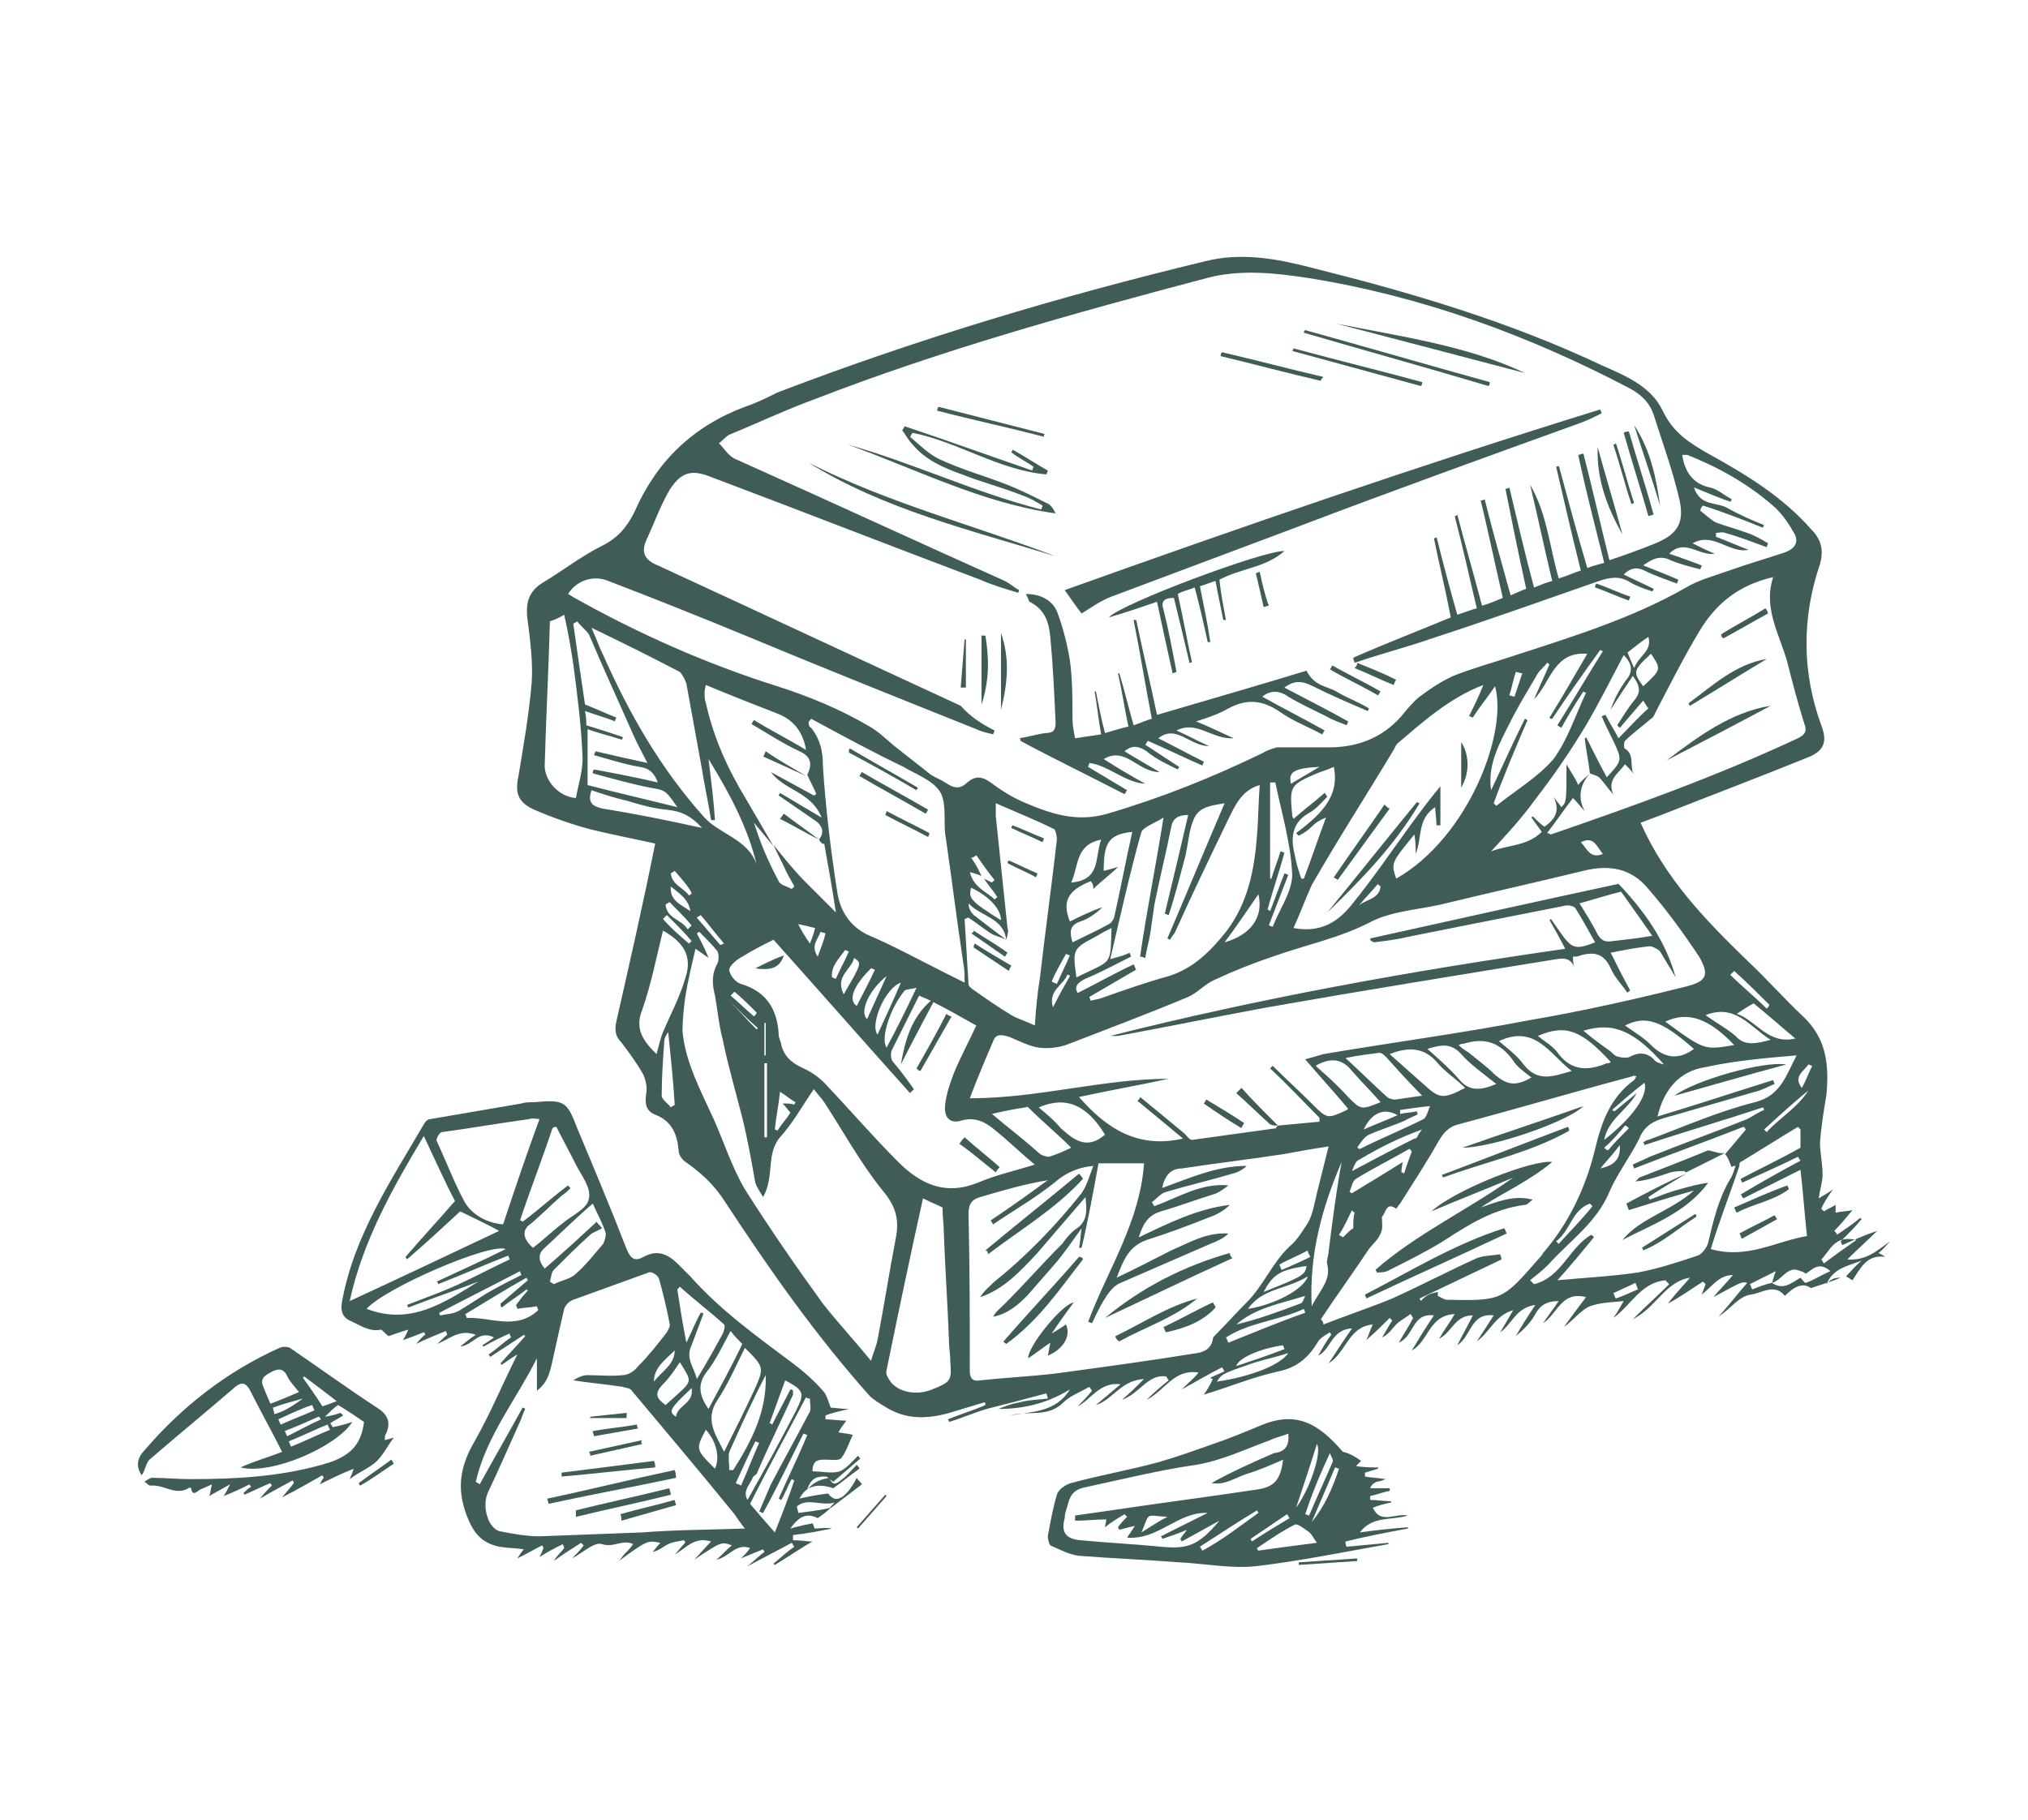 <?xml version="1.0" encoding="utf-8"?>
<!-- Generator: Adobe Illustrator 24.1.1, SVG Export Plug-In . SVG Version: 6.00 Build 0)  -->
<svg version="1.1" id="katman_1" xmlns="http://www.w3.org/2000/svg" xmlns:xlink="http://www.w3.org/1999/xlink" x="0px" y="0px"
	 viewBox="0 0 156 140" style="enable-background:new 0 0 156 140;" xml:space="preserve">
<style type="text/css">
	.st0{fill:#405C58;}
</style>
<g>
	<g>
		<path class="st0" d="M141.6,98.3c-0.7,0.3-1.4,0.5-2.3,0.8c-0.7-0.5-1.4,0-2,0.6c-0.8-1-1.8-0.2-2.6-0.1c-0.9,0.1-1.6,1.1-2.5,1.7
			c0.8-0.9,1.5-1.8,2.2-2.6c-0.4-0.1-0.4-0.1-2.6,1.1c0.5-0.6,1-1.1,1.5-1.7c-1.1,0-1.6,0.9-2.4,1.5c0.1-0.3,0.2-0.5,0.3-0.8
			c-0.1-0.1-0.1-0.1-0.2-0.2c-0.8,0.5-1.6,1.1-2.7,1.7c0.6-0.8,1.2-1.4,1.7-2c-1.9,0.3-2.6,2.3-4.4,3.2c1-1,1.9-1.8,2.8-2.7
			c-0.1-0.1-0.2-0.2-0.3-0.3c-1.9,0.2-2.6,1.9-4,2.9c0.3-0.4,0.5-0.8,0.8-1.3c-0.9,0.1-1.8,0.1-2.6,0.4c-0.7,0.3-1.3,1.1-2,1.6
			c0.3-0.4,0.5-0.7,0.8-1.1c0.3-0.4,0.6-0.8,0.9-1.2c-1.9-0.5-2.2,1.3-3.3,2c0.4-0.6,0.8-1.1,1.2-1.7c-0.9,0-1.4,0.3-1.8,1
			c-0.3,0.6-0.9,1.2-1.5,1.7c0.4-0.7,0.9-1.5,1.5-2.4c-1.5,0.2-1.8,1.5-2.7,2.1c0.3-0.5,0.6-1,1-1.7c-1.4,0.4-1.8,1.7-2.8,2.4
			c0.4-0.6,0.8-1.2,1.3-2c-1.8-0.2-1.7,1.6-2.8,2.3c0.4-0.8,0.8-1.5,1.2-2.3c-1.4,0-1.6,1.3-2.6,1.8c0.4-0.7,0.8-1.2,1.2-1.9
			c-2,0.1-2,2.1-3.3,2.8c0.6-1,1.1-1.8,1.7-2.7c-1.7-0.2-1.5,1.6-2.7,2.1c0.4-0.7,0.8-1.3,1.1-1.9c-0.1-0.1-0.1-0.2-0.2-0.3
			c-0.4,0.3-0.8,0.5-1.1,0.8c-0.3,0.3-0.6,0.8-1.1,1c0.3-0.4,0.5-0.9,0.8-1.3c-0.1-0.1-0.2-0.2-0.2-0.2c-0.5,0.5-1.1,1.1-1.8,1.7
			c0.2-0.4,0.3-0.8,0.5-1.2c-1.9,0.2-2,2.1-3.4,3c0.6-0.9,1.1-1.7,1.8-2.7c-1.6,0.1-1.6,1.6-2.6,2.1c0.3-0.5,0.6-1.1,1-1.6
			c0-0.1-0.1-0.1-0.1-0.2c-0.3,0.2-0.7,0.4-0.9,0.7c-0.7,1.2-1.6,2-3,2.3c-1.9,0.4-3.8,1.2-5.8,1.8c0.3-0.4,0.5-0.8,0.7-1.2
			c-0.1,0-0.2-0.1-0.2-0.1c0.4-0.2,0.7-0.3,1.1-0.5c-0.1-0.1-0.1-0.2-0.2-0.3c-1,0.5-2,1.1-3.1,1.7c0.5-0.5,0.9-0.8,1.3-1.3
			c-1.9-0.3-2.6,1.4-4,2.1c0.6-0.6,1.2-1.1,1.7-1.5c-0.1-0.1-0.1-0.2-0.2-0.3c-1.4-0.2-2,1.3-3.4,1.8c0.7-0.6,1.1-1,1.7-1.6
			c-1.8,0.1-2.4,1.6-3.7,2c0.6-0.5,1.2-1,1.9-1.6c-1.6-0.2-2.3,1.2-3.3,1.7c0.3-0.3,0.7-0.7,1.1-1.2c-0.1-0.1-0.1-0.2-0.2-0.3
			c-0.7,0.4-1.5,0.7-2,1.2c-1.2,1.2-2.7,0.6-4.1,1c1.6-0.3,3.5-0.2,4.6-2c-1.8,1.1-3.6,1.5-5.5,1.5c0.5-0.2,1-0.4,1.6-0.5
			c0.7-0.2,1.5-0.2,2.2-0.3c0-0.1-0.1-0.3-0.1-0.4c-1.5,0.4-3,0.8-4.6,1.2c-1,0.3-1.9,0.7-2.9,1c0-0.1-0.1-0.2-0.1-0.2
			c1-0.4,2-0.7,2.9-1.1c0-0.1,0-0.2-0.1-0.2c-0.7,0.2-1.3,0.4-2,0.6c-1.8,0.6-3.7,0.9-5.5-0.2c-0.5-0.3-1-0.6-1.3-0.9
			c-4.1-4.6-7.7-9.7-11.1-14.9c-0.9-1.4-1.9-2.3-3.2-3.2c-0.2-0.2-0.4-0.5-0.4-0.8c-0.1-1.2-0.5-2.2-1.7-2.7
			c-0.8-0.3-0.9-0.8-0.8-1.6c0.1-0.5,0-1-0.2-1.5c-0.5-0.9-1.1-1.7-1.7-2.5c-0.6-0.6-0.5-1.2-0.3-2c1-4.4,2-8.8,2.9-13.3
			c-1.8-0.4-3.4-0.7-5-1.1c-1.5-0.4-2.9-0.9-4.3-1.5c-1.3-0.6-1.5-1.3-1.2-2.7c0.4-2.4,0.8-4.7,1-7.1c0.1-1.5-0.1-3.1-0.3-4.7
			c-0.2-1.3,0-2.3,1.2-3c1.5-0.9,2.9-2,4.5-2.8c1.2-0.6,1.9-1.4,2.5-2.6c1.7-3.9,4.5-6.6,8.5-8.1c0.9-0.3,1.7-0.7,2.5-1.1
			c10.7-4.1,21.7-7.4,32.9-10.1c2.8-0.7,5.5-0.2,8.2,0.5c7.6,1.9,15.1,4.1,22.3,7.5c1.8,0.8,3.8,1.6,4.7,3.5
			c0.8,1.7,2.1,2.5,3.5,3.3c2.9,1.6,5.7,3.3,7.9,5.8c0.8,0.8,1,1.6,0.7,2.7c-1.4,4.1-1.4,8.3,0.1,12.4c0.5,1.3,0.2,2-1.1,2.5
			c-3.7,1.5-7.4,2.9-11.2,4.4c-0.5,0.2-1.1,0.4-1.6,0.6c1.9,4.3,5,7.5,8.2,10.6c1.5,1.4,2.8,2.9,4.3,4.3c1.8,1.7,2,3.7,1.8,6
			c-0.2,1.2-0.4,2.4-0.5,3.7c0,0.8,0.2,1.6,0.2,2.5c0,0.5-0.2,1.1-0.3,1.8c0.5-0.3,0.7-0.4,1.1-0.7c-0.4,0.6-0.7,1-0.9,1.5
			c0.1,0.1,0.1,0.1,0.2,0.2c0.3-0.2,0.6-0.3,0.9-0.5c0,0.2,0,0.4,0,0.6c0.4-0.1,0.9-0.1,1.3-0.2c-0.5,0.6-0.9,1.1-1.4,1.6
			c0.1,0.1,0.2,0.2,0.2,0.3c0.6-0.4,1.2-0.8,1.8-1.3c0,0,0.1,0.1,0.1,0.1c-0.5,0.6-1,1.1-1.6,1.7c0,0.1,0.1,0.2,0.1,0.3
			c0.9-0.4,1.8-0.8,2.7-1.1c-0.7,0.7-1.5,1.4-2.3,2.2c1.5,0.1,2.3-0.7,3.3-1.4c-0.3,0.3-0.5,0.6-0.9,0.9c0.2,0.1,0.4,0.2,0.5,0.3
			c-1.4-0.2-1.9,0.9-2.5,1.8c-0.2-0.1-0.3-0.2-0.5-0.3c0.4-0.4,0.7-0.8,1.2-1.2c-1.1,0.4-2.2,0.6-2.7,1.8
			C140.9,98.3,141.3,98.3,141.6,98.3z M75.5,67.4c-0.2-0.1-0.5-0.2-0.9-0.3c0.3,1.2,1.3,1.5,1.9,2.1c0.1-0.1,0.2-0.1,0.2-0.2
			c-0.3-0.5-0.7-0.9-1-1.4c0.2,0.1,0.4,0.2,0.6,0.3c0.1-0.1,0.1-0.1,0.2-0.2c-0.5-0.6-0.9-1.2-1.4-1.9c-0.1,0.1-0.3,0.2-0.4,0.2
			C75.1,66.5,75.3,67,75.5,67.4z M136.3,98.7c0.1-0.2,0.1-0.4,0.3-0.9c-0.8,0.4-1.4,0.7-2,1c0.1,0.1,0.1,0.3,0.2,0.4
			C135.3,99,135.8,98.8,136.3,98.7c0.9,0.6,1.5,0,2.2-0.4c0.1,0.1,0.3,0.4,0.4,0.4c0.6-0.2,1.2-0.6,1.9-0.9
			c-0.9-0.8-1.4-0.1-1.9,0.2c-0.1-0.1-0.3-0.2-0.4-0.2C137.5,97.3,137.1,98.5,136.3,98.7z M77.4,72.3c-0.2-1.7-2-1.8-2.9-2.8
			c0,0.4,0.2,0.7,0.4,0.9C75.8,71.1,76.6,71.7,77.4,72.3c-0.4-0.2-0.9-0.3-1.2-0.5c-0.6-0.4-1.1-0.8-1.7-1.2c-0.1,0-0.2,0.1-0.3,0.1
			c0.1,1.7,0.2,3.3,0.3,5c0,0.2,0.2,0.3,0.3,0.4c1,0.7,2,1.4,3,2c0.5,0.3,1.2,0.5,1.8,0.8c0.1-1.4,0.2-2.5,0.4-3.7
			c0.4-3.5,0.9-7.1,1.3-10.6c0-0.3-0.1-0.7-0.2-0.8c-1.4-0.7-2.9-1.3-4.5-2c0,0.5,0,0.8,0,1c0.3,2.9,0.6,5.7,0.9,8.6
			C77.6,71.6,77.5,72,77.4,72.3z M63,64.6c0.4-0.5,0.3-1-0.2-1.4c-1-0.7-1.9-1.3-2.9-2c0-0.1,0.1-0.1,0.1-0.2c1,0.6,2,1.2,3.2,1.9
			c-0.8-2-2.9-2.1-3.9-3.5c1.1,0.6,2.2,1.2,3.3,1.8c0.1,0,0.1-0.1,0.2-0.1c-0.2-0.5-0.5-1-0.7-1.5l0,0c0.4-0.8,0.3-1.4-0.6-1.8
			c-1.3-0.6-2.5-1.4-3.7-2.1c0.1-0.1,0.1-0.2,0.2-0.3c1.3,0.8,2.7,1.5,4,2.3c-0.2-1.3-0.9-2.3-2.2-2.8c-1.8-0.7-3.6-1.4-5.5-2.2
			c-0.1,0.4-0.1,0.5-0.1,0.6c0,0.3,0,0.5,0.1,0.8c0.6,2.7,1.7,5.1,3.1,7.4c0.7,1.2,1.4,2.4,2.1,3.6c-0.5-0.6-1-1.2-1.5-1.8
			c0.5,1.6,1.1,3,1.9,4.5c0.1,0.3,0.7,0.4,1,0.6c0.1-0.1,0.1-0.1,0.2-0.2c-0.2-0.4-0.4-0.7-0.6-1.1c-0.3-0.7-0.7-1.4-1-2.1
			c0.8,1,1.6,2,2.5,2.9c0.7,0.7,1.4,1.4,2.3,2.3c-0.3-2-0.6-3.6-0.9-5.3C63.3,65,63.1,64.8,63,64.6L63,64.6z M132.7,88.8
			c0.5-0.6,1.1-1.3,1.6-1.9c-0.1-0.1-0.1-0.2-0.2-0.2c-2.8,1.1-5.6,2.1-8.4,3.2c0-0.1-0.1-0.2-0.1-0.3c0.4-0.2,0.9-0.4,1.3-0.6
			c2.5-1,5-1.9,7.5-2.9c0.4-0.2,0.8-0.5,1.3-0.7c0-0.1-0.1-0.2-0.1-0.2c-3,1-6.1,1.9-9.1,2.9c0-0.1-0.1-0.2-0.1-0.2
			c0.1-0.1,0.3-0.2,0.4-0.2c2.7-1,5.4-2.2,8.2-2.9c2-0.5,2.4-2.1,3.2-3.6c-2.4,0.2-4.7,0.4-7,0.9c-2,0.3-3.2,1.7-3.7,3.8
			c3-0.9,6-1.9,8.9-2.8c0,0.1,0.1,0.2,0.1,0.3c-0.5,0.2-1,0.5-1.5,0.6c-2.1,0.6-4.1,1.2-6.2,1.8c-1.1,0.3-2.2,0.5-2.7,1.8
			c-0.7,1.4-1.7,2.7-2.3,4.1c-1,2.4-3.1,3.8-4.7,5.6c-0.4,0.4-0.9,0.8-1.4,1.2c0.1,0.1,0.2,0.2,0.3,0.3c2.1-0.5,2.7-2.8,4.4-3.8
			c0.1,0.1,0.2,0.1,0.2,0.2c-0.9,1.1-1.8,2.2-2.8,3.3c2.1-0.2,4.2-0.3,6.2-0.6c1.6-0.3,3.1-0.8,4.6-1.3c0.3-0.1,0.7-0.6,0.8-1
			c0.4-1.7,0.8-3.4,1.7-4.9c0.2-0.3,0.3-0.7,0.4-1c-0.1,0-0.2,0-0.3,0.1C133,89.3,132.9,89,132.7,88.8L132.7,88.8z M122.3,59.5
			c-0.1-0.9-0.3-1.8-0.4-2.7c0,0,0.1,0,0.1-0.1c0.5,1,1,2,1.6,3.1c1.2-1.3,1.2-1.3,0.5-2.8c-0.3-0.6-0.6-1.2-0.9-1.9
			c0.1,0,0.2-0.1,0.3-0.1c0.3,0.6,0.7,1.2,1,1.8c0.8-0.8,1.5-1.6,2.3-2.3c-0.1-0.1-0.2-0.3-0.4-0.6c-0.6,0.7-1.2,1.4-1.8,2.1
			c-0.1-0.1-0.1-0.1-0.2-0.2c0.4-0.6,0.8-1.3,1.3-1.9c0.6-0.7,0.4-1.2-0.1-1.9c-0.6,0.9-1.2,1.8-1.7,2.6c0.3-0.9,0.7-1.6,1.2-2.3
			c0.5-0.6,0.5-1.2-0.2-1.9c-1,1.9-1.9,3.7-2.9,5.4c-1.2,2-2.5,3.9-3.9,5.7c-1,1.4-2.2,2.7-3.4,4c1.3-0.5,2.8-0.4,3.9-1.5
			c-0.3-0.4-0.5-0.7-0.8-1.1c0,0,0.1-0.1,0.1-0.1c0.3,0.3,0.6,0.6,0.9,0.8c0.9-0.6,1.2-1.3,0.7-2.3c0.2,0.3,0.4,0.5,0.6,0.8
			c0.4-0.4,0.4-0.4,0.4-3.3c0.4,0.7,0.7,1.1,0.9,1.6C121.6,60.1,122,59.8,122.3,59.5c-0.7,0.8-1,1.8-0.4,2.9c-0.3-0.3-0.5-0.6-0.9-1
			c-0.7,0.9-1.3,1.8-2,2.7c0.2,0,0.2,0.1,0.3,0.1c6.4-2.2,12.8-4.5,19-7.4c0.6-0.3,0.7-0.6,0.5-1.1c-0.5-1.6-0.9-3.1-1.3-4.7
			c-0.6-2.2-1.9-4.2-1.1-6.6c-2.6,0.6-4.4,2-5.7,4.2c-1.2,2-2.2,4-3.3,6.1c-0.1,0.2-0.2,0.5-0.4,0.6c-0.7,0.6-1.4,1.1-2,1.7
			c-0.1,0.1-0.1,0.6,0,0.6c0.8,0.5,0.3,1.4,0.7,2c-0.2-0.3-0.4-0.5-0.7-0.8c-0.5,0.7-1.4,1.2-0.9,2.3c-0.4-0.4-0.7-0.9-1.1-1.3
			C122.7,59.6,122.5,59.6,122.3,59.5z M98.3,86.6c1.1-0.1,2.1-0.2,3.2-0.3c0-0.1,0-0.2,0-0.3c-1.3-1.3-2.5-2.6-3.8-3.8
			c0.1-0.1,0.2-0.2,0.2-0.2c1,1,2,1.9,3,2.9c1.2,1.2,1.2,1.2,2.7,0.5c0,0,0.1-0.1,0.1-0.1c-1-1.2-2.1-2.4-3.3-3.8
			c0.7-0.2,1.1-0.3,1.4-0.4c5.3-0.9,10.6-1.6,15.8-2.6c4.1-0.7,8.1-1.6,12.1-2.6c1.6-0.4,1.8-0.9,1-2.3c-1.2-1.8-2.5-3.6-3.9-5.2
			c-1.3-1.6-3-1.9-5-1.4c-3.7,0.9-7.3,1.7-11,2.6c-1.8,0.4-3.7,0.5-5.3,1.3c-2.5,1.3-5.1,1.8-7.6,2.7c-1.5,0.5-3,1.1-4.5,1.8
			c-0.7,0.3-1.3,1-2,1.3c-3.1,1.3-6.3,2.5-9.4,3.7c-0.6,0.2-1.4,0.3-2.1,0.2c-0.7-0.1-1.5-0.5-2.2-0.8c-0.6-0.2-1.1-0.3-1.3,0.3
			c-0.6,1.4-1.2,2.8-1.8,4.4c5.3,0,10.2-1.5,15.3-1.5c-2.3,0.5-4.6,0.9-6.9,1.4c2.1,2.4,4.5,4,8,3.2c-1.2-1-2.4-2-3.5-2.9
			c0.1-0.1,0.2-0.2,0.2-0.3c1.1,0.9,2.2,1.8,3.4,2.8c0.2,0.2,0.4,0.5,0.6,0.5c2.2-0.3,4.3-0.6,6.5-0.9
			C98.1,86.8,98.2,86.7,98.3,86.6L98.3,86.6z M76.5,56.2c0,0.1-0.1,0.2-0.1,0.3c-0.4-0.1-0.9-0.2-1.3-0.4c-6-2.4-12-4.8-18-7.3
			c-3.4-1.4-6.9-2.8-10.3-4.1c-1.2-0.5-2.5,0-3.1,1c0.2,0.1,0.3,0.2,0.5,0.3c5,2.8,10.2,5.1,15.6,6.8c2.5,0.8,4.9,1.8,7.1,3.1
			c0.7,0.4,1.3,1,1.9,1.5c0.9,0.7,1.9,1.5,2.8,2.2c0.3,0.2,0.8,0.4,1.1,0.6c0.6,0.4,1.1,0.6,1.7,0c0.6-0.5,1.1-0.5,1.8,0
			c0.8,0.6,1.6,1.1,2.5,1.5c2.1,0.9,4.1,1.6,6.5,0.9c4.1-1.2,8.1-2.8,12-4.7c0.3-0.2,0.7-0.3,1-0.4c1.3,0,2.6,0,4,0
			c2.2,0,4.1-0.7,5.6-2.4c0.4-0.5,0.9-1.1,1.4-1.5c0.8-0.6,1.7-1.2,2.6-1.6c1.5-0.6,3-1,4.5-1.5c4.6-1.5,9.2-2.9,13.4-5.3
			c1-0.6,2.2-0.9,3.3-1.3c1.4-0.5,2.8-0.9,4.3-1.4c0.8-0.3,1.1-0.8,0.7-1.5c-0.4-0.7-0.8-1.3-1.4-1.9c-2-1.8-4.3-3.1-6.8-4.1
			c-0.1,0-0.2,0-0.4,0c0.2,1.3,0.8,2.2,2.1,2.5c0.6,0.1,1.1,0.6,1.7,0.9c0,0.1-0.1,0.2-0.1,0.2c-0.9-0.3-1.8-0.7-2.8-1.1
			c0.5,1.5,1.8,1.1,2.6,1.6c0.9,0.5,1.8,0.9,2.8,1.3c0,0.1-0.1,0.1-0.1,0.2c-1.5-0.6-3-1.2-4.6-1.7c-0.1,0.1-0.2,0.2-0.2,0.4
			c0.4,0.3,0.8,0.7,1.2,0.9c0.8,0.3,1.6,0.5,2.4,0.8c0.6,0.2,1.1,0.5,1.6,0.8c0,0.1-0.1,0.2-0.1,0.3c-1.1-0.4-2.1-0.8-3.2-1.1
			c-0.2-0.1-0.5,0-0.7,0c0,0.1,0,0.2,0,0.3c0.8,0.3,1.7,0.7,2.5,1c-1.5,0.3-2.7-1.4-4.3-0.5c0.6,0.3,1.2,0.6,1.7,0.8
			c-1.2,0.2-2.3-1.2-3.5,0c0.9,0.3,1.7,0.6,2.5,0.9c0,0.1-0.1,0.2-0.1,0.3c-0.8-0.2-1.6-0.4-2.3-0.7c-0.8-0.4-1.4-0.1-2.1,0.4
			c1,0.4,1.8,0.7,2.7,1.1c0,0.1-0.1,0.2-0.1,0.3c-0.8-0.3-1.7-0.6-2.5-1c-0.6-0.3-1.1-0.2-1.6,0.3c0.8,0.4,1.5,0.7,2.3,1.1
			c0,0.1-0.1,0.2-0.1,0.2c-0.6-0.2-1.2-0.4-1.7-0.7c-0.8-0.5-1.5-0.4-2.4-0.1c-4.3,1.5-8.5,3-12.8,4.4c-2,0.7-4,1.2-6,1.9
			c0-0.1-0.1-0.2-0.1-0.4c2.5-1.1,5.1-2.1,7.5-3.1c-0.4-2.1-0.9-4.1-1.3-6.1c0.1,0,0.2,0,0.2-0.1c0.5,2,1,3.9,1.6,6
			c0.6-0.2,1.1-0.4,1.5-0.5c-0.6-2.5-1.1-4.8-1.7-7.1c0.1,0,0.1,0,0.2-0.1c0.6,2.3,1.3,4.7,1.9,7c0.7-0.2,1.1-0.4,1.6-0.6
			c-0.6-2.6-1.1-5-1.7-7.5c0.1,0,0.2,0,0.3-0.1c0.6,2.4,1.3,4.9,2,7.4c0.5-0.2,0.9-0.4,1.2-0.5c-0.6-2.7-1.1-5.2-1.6-7.7
			c0.1,0,0.2,0,0.3-0.1c0.6,2.5,1.2,5.1,1.9,7.7c0.5-0.2,1-0.4,1.4-0.5c-0.6-2.5-1.1-4.9-1.7-7.4c1.3,2.2,1.5,4.8,2.2,7.2
			c0.7-0.2,1.3-0.5,1.7-0.6c-0.7-2.8-1.3-5.4-1.9-8c0.1,0,0.2,0,0.2-0.1c0.7,2.6,1.4,5.2,2.2,7.9c0.5-0.2,1-0.3,1.3-0.4
			c-0.7-2.8-1.4-5.5-2-8.3c0.1,0,0.3-0.1,0.4-0.1c0.7,2.7,1.3,5.4,2,8.2c1.2-0.4,2.3-0.8,3.3-1.2c1.8-0.7,2.5-1.5,2.1-3.4
			c-0.5-2.2-1.3-4.4-2-6.6c-0.3-0.9-0.9-1.5-1.8-2c-7.8-4.1-16-7.1-24.7-8.5c-2.6-0.4-5.3-0.7-7.9,0c-10.2,2.7-20.3,5.5-30.1,9.3
			c-2.2,0.8-4.3,1.8-6.5,2.7c-0.3,0.1-0.6,0.5-0.9,0.7c0.3,0.3,0.5,0.6,0.8,0.9c0.3,0.3,0.7,0.4,1.1,0.6c6.7,3,13.4,6.1,20.1,9.1
			c0.4,0.2,0.7,0.5,1.1,0.7c0,0.1-0.1,0.2-0.1,0.2c-1-0.3-2-0.6-2.9-1c-6.9-2.6-13.8-5.3-20.7-7.9c-1.5-0.6-2.3-0.4-3.2,1
			c-0.7,1.2-1.2,2.6-1.8,3.9c-0.4,0.9-0.1,1.5,0.9,1.9c7.8,3.6,15.5,7.2,23.3,10.8C74.6,55.1,75.5,55.7,76.5,56.2z M89.4,91.4
			c2.2-0.8,4.2-1.7,6.5-1.7c-0.3,0.3-0.7,0.5-1.1,0.6c-1.7,0.5-3.4,0.9-5.1,1.4c-0.4,0.1-0.7,0.5-1.1,0.8c0.1,0.1,0.1,0.2,0.2,0.3
			c1.9-0.7,3.6-1.8,5.7-1.6c-0.4,0.3-0.8,0.6-1.2,0.7c-1.3,0.4-2.6,0.9-4,1.3c-1,0.3-1.4,1-1.7,2c2.3-1.1,4.5-2.2,7-2.5
			c-0.5,0.5-1.1,0.8-1.7,1c-1.5,0.6-3.1,1.2-4.7,1.7c-1.4,0.5-1.8,1.6-2.3,2.9c1.5-0.7,2.8-1.4,4.2-2.1c1.4-0.6,2.7-1.4,4.4-1.3
			c-0.4,0.4-0.9,0.6-1.4,0.8c-2.3,1-4.6,2-6.9,3c-0.5,0.2-0.9,0.7-1.2,1.2c-0.4,0.6-0.7,1.3-1,1.9c-0.1,0-0.2-0.1-0.3-0.1
			c1.5-4,4-7.7,4.3-12.2c-1.2,0-2.3,0-3.5,0c-0.4,2.2-0.8,4.4-1.3,6.5c-0.1,0-0.1,0-0.2,0c0.1-0.4,0.1-0.8,0.2-1.5
			c-0.8,1.1-1.4,2-2.1,2.8c-0.7,0.8-1.4,1.6-2.1,2.4c-0.7,0.7-1.5,1.4-2.6,1.6c0.2-0.4,0.6-0.7,0.9-1c1.5-1.5,2.9-3.1,4.4-4.6
			c0.3-0.4,0.6-0.8,1-1.1c1-0.6,0.9-1.5,0.8-2.5c-1.3,1.5-2.5,2.9-3.7,4.3c-1.3,1.4-2.6,2.8-4.4,3.4c0.3-0.5,0.7-0.8,1.1-1.2
			c2.5-2,4.7-4.3,6.7-6.8c0.4-0.6,0.6-1.3,0.9-2.1C83,89.8,82,90.2,81.1,91c-1.5,1.2-3.1,2.1-4.7,3.2c-0.1-0.1-0.1-0.2-0.2-0.3
			c1.5-1,2.9-2,4.4-3.1c-1.8,0.3-3.5,0.8-5.2,1.3c-0.7,0.2-0.9,0.6-0.9,1.3c0.1,4,0.1,8.1,0.1,12.1c0,0.6,0.3,0.8,0.8,0.7
			c1.9-0.2,3.8-0.3,5.6-0.5c3.7-0.5,7.4-1,11.1-1.6c0.6-0.1,1.1-0.4,1.2-1.1c0-0.1,0.1-0.2,0.2-0.3c0.8-0.8,1.6-1.7,2.4-2.5
			c1.3-1.3,2-3.1,3.3-4.3c0.6-0.5,1-1.2,1.4-1.8c0.4-0.7,0.5-1.5,0.7-2.3c0.3-1.2,0.6-2.4,0.9-3.6c-1.3,0.2-2.4,0.4-3.5,0.6
			c-2.6,0.4-5.2,0.7-7.8,1.1C90.1,89.9,89.6,90.4,89.4,91.4z M67,104.7c0.2-0.7,0.4-1.1,0.5-1.6c0.5-2.6,0.9-5.2,1.4-7.8
			c0.3-1.5,0-2.5-1-3.7c-1.7-2.1-3-4.5-4.5-6.8c-0.2-0.3-0.5-0.6-0.8-1c-0.9,1.3-1.6,2.6-2.6,3.7c-1.1,1.3-0.4,3-1.3,4.6
			c-0.3-0.5-0.5-0.8-0.6-1.1c-0.3-1.7-0.6-3.4-1-5c-0.5-2-1.1-4-1.5-6c-0.3-1.1-0.4-2.3-0.6-3.4c-0.2-0.8-0.3-1.6,0.2-2.5
			c0.1-0.2,0.1-0.7,0-0.9c-0.4-0.5-0.9-1-1.4-1.5c-0.1,0-0.1,0.1-0.2,0.1c0.3,0.6,0.6,1.1,0.9,1.9c-0.4-0.3-0.7-0.5-1-0.7
			c-0.3,1.3-0.6,2.5-0.8,3.8c-0.1,0.8-0.2,1.7-0.2,2.5c0.2,2.4,1.4,4.6,2.4,6.8c0.8,1.8,1.4,3.7,2.4,5.4c1.9,3,3.9,5.9,6,8.8
			C64.4,101.7,65.7,103.1,67,104.7z M110.6,99.4c0,0.1,0,0.2,0,0.3c0.2,0.1,0.5,0.3,0.7,0.3c4.3,0.1,4.3,0,7.1-3.2
			c0.1-0.1,0.2-0.2,0.3-0.4c2-2.3,3.3-5.1,4-8c0.5-2.1,1.2-4,3-5.3c0.1-0.1,0.1-0.2,0.2-0.3c-0.2,0-0.3-0.1-0.3,0
			c-4.5,1.2-8.9,2.5-13.4,3.7c-0.8,0.2-1.2,0.7-1.6,1.4c-0.9,1.6-1.9,3.1-2.9,4.7c-0.1,0.1-0.3,0.4-0.3,0.4
			c-0.8-0.6-0.8,0.4-1.1,0.6c0,0.5,0.1,0.9-0.1,1.3c-0.2,0.5-0.6,0.8-0.9,1.2c-1.2,1.8-2.5,3.6-3.7,5.4c0.1,0.1,0.2,0.2,0.2,0.4
			c1.8-0.7,3.6-1.3,5.3-2c2.2-1,4.3-2.1,6.5-3.1c0.5-0.2,1.2-0.2,1.8-0.3c0,0.1,0.1,0.2,0.1,0.4c-2.1,1-4.2,2-6.3,3
			c0,0.1,0.1,0.1,0.1,0.2C109.7,99.6,110.1,99.5,110.6,99.4z M70.3,83.8c-0.1,0.1-0.2,0.2-0.3,0.3c-3.5-3.9-7-7.9-10.5-11.8
			c-0.8,0.4-1.6,0.8-2.4,1.3c-0.4,0.2-1,0.7-1,1c0,0.4,0.5,1,0.9,1.1c2,0.6,2.8,2,2.9,3.9c0,0.3,0.2,0.6,0.2,0.8
			c0.2,0.8,0.7,1.3,1.5,1.7c0.7,0.3,1.3,0.7,1.8,1.2c1.9,2,3.7,4.1,5.7,6.1c1.7,1.7,3.6,2.6,6.1,1.6c1.4-0.6,2.8-0.9,4.4-1.4
			c-1.1-0.9-2-1.8-3-2.6c-0.7-0.6-1.5-1.1-2.6-0.8c-0.9,0.3-1.4-0.2-1.3-1.2c0.1-0.9,0.4-1.7,0.7-2.5c0.5-1.2,1.1-2.3,1.7-3.6
			c-1.1-0.6-2.1-1.2-3.3-1.8c-0.9,1.7-1.7,3.2-2.5,4.8c0.3-1.8,0.8-3.6,2.3-4.9c-0.4-0.2-0.7-0.3-0.9-0.4c-0.7,1.4-1.4,2.8-2.1,4.2
			c-0.1,0.2-0.1,0.7,0.1,0.9C69.3,82.4,69.8,83.1,70.3,83.8z M62.4,55.3c-0.1,0.1-0.1,0.2-0.2,0.2c0,0.2,0,0.4,0.2,0.5
			c0.7,0.9,0.9,1.8,0.9,2.9c0.2,3.2,0.6,6.5,1.1,9.7c0.2,1.4,0.9,2.6,2.3,3.3c2.1,0.9,4.1,2,6.1,3c0.4,0.2,0.8,0.4,1.4,0.7
			c0-0.6,0-1-0.1-1.5c-0.5-3.3-0.9-6.6-1.4-10c-0.1-1.1,0.1-2.4-0.4-3.2c-0.6-0.9-1.8-1.3-2.8-1.9C67.2,57.9,64.8,56.6,62.4,55.3z
			 M89.5,62.9c-0.6,0.4-1.5,0.7-1.7,1.1c-0.9,3.2-1.6,6.4-2.4,9.8c0.7-0.2,1.1-0.3,1.5-0.5c0,0.1,0.1,0.2,0.1,0.3
			c-1.2,0.6-2.3,1.2-3.5,1.7c-0.6,0.3-0.9,0.6-0.6,1.1c1.4-0.7,2.8-1.5,4.3-2.2c0.1,0.1,0.1,0.3,0.2,0.4c-1.2,0.7-2.4,1.4-3.6,2.1
			c0,0.1,0.1,0.2,0.1,0.3c0.3-0.1,0.5-0.1,0.8-0.2c1.7-0.6,3.4-1.2,5.2-1.7c1.9-0.6,3.2-1.9,4.4-3.4c1.7-2.2,2.2-4.8,2.4-7.5
			c0.1-1.2,0.1-2.5,0.2-3.8C95.5,60.8,95,62,94.5,63c-1.4,2.9-2.8,5.8-4.1,8.7c-0.1,0.2-0.3,0.4-0.4,0.6c-0.1,0-0.1-0.1-0.2-0.1
			c1.5-3.5,2.9-6.9,4.4-10.4c-2,0.3-2.3,0.6-2.7,2.3c-0.1,0.6-0.2,1.2-0.3,1.7c-0.4,1.5-0.8,3.1-1.3,4.6c-0.1,0-0.2-0.1-0.3-0.1
			c0.6-2.5,1.2-5,1.8-7.6c-0.8,0-1.2,0.3-1.3,0.9c-0.4,2-0.9,4-1.3,6c-0.1,0.7-0.2,1.4-0.3,2.1c-0.1,0.7-0.3,1.3-0.4,2
			c-0.1,0-0.2-0.1-0.4-0.1C88.2,70.1,88.9,66.7,89.5,62.9z M99.5,71.4c2.1,0.4,3.4-0.5,4.4-1.7c1.8-2.2,3.4-4.6,5.1-6.9
			c0.6-0.8,1.2-1.6,1.8-2.3c0,1.1,0,2.1,0,3c-0.1,0-0.2,0-0.3,0c0-0.5-0.1-1-0.1-1.4c-1.4,0.9-1,2.4-1.5,3.6c0-0.5,0-0.9-0.1-1.5
			c-1.8,2.2-1.8,2.2-1.4,3.4c5.6-3.2,8.6-11.3,7.6-14.8c-0.6,0.9-1.2,1.6-1.7,2.4c-0.1,0-0.2-0.1-0.3-0.1c0.4-0.8,0.8-1.6,1.1-2.4
			c-2.6,1-4.6,2.8-6.6,4.5c-0.1,0.1-0.2,0.3-0.3,0.5c-2.1,3.5-4.3,6.9-6.3,10.4C100.4,69.2,100,70.3,99.5,71.4z M54.5,58.4
			c0.2,1.6,0.4,3.2,0.5,4.7c-0.1,0-0.2,0-0.3,0c-0.2-1.3-0.5-2.6-0.7-3.9c-0.4-2.2-0.8-4.4-1.2-6.6c-0.1-0.3-0.3-0.7-0.5-0.9
			c-2.1-1.1-4.3-2.2-6.8-3.4c0.4,0.9,0.6,1.5,0.9,2.1c2,4.5,4.4,8.7,7.7,12.4c1.2,1.4,3.4,1.7,4.1,3.7C57.5,63.6,56.1,61,54.5,58.4z
			 M71,92.2c-1,4.5-1.9,8.8-2.8,13.2c-0.1,0.3,0.1,0.6,0.3,0.9c0.6,0.8,2,1.1,3.2,0.6c1.5-0.6,1.5-0.7,1.4-2.2c0-0.5-0.1-1-0.1-1.5
			c-0.1-2.8-0.3-5.6-0.4-8.4c0-0.6-0.1-1.2-0.1-1.9C72.1,92.7,71.6,92.5,71,92.2z M119.4,55.3c-0.1,0-0.2,0-0.2-0.1
			c1-1.6,1.9-3.2,2.9-4.9c-2.6-0.2-2.8,2.2-4.1,3.5c0.4-0.9,0.8-1.8,1.2-2.7c-0.1,0-0.1-0.1-0.2-0.1c-0.2,0.3-0.5,0.5-0.7,0.8
			c-0.7,1.2-1.5,2.5-2.1,3.7c-0.8,1.6-1.8,3.3-1.5,5.3c0.9-1.9,1.7-3.7,2.6-5.5c0.1,0,0.1,0.1,0.2,0.1c-0.9,2.1-1.8,4.2-2.6,6.4
			c0.1,0.1,0.1,0.1,0.2,0.2c1.5-1.2,3.2-2.2,4.4-3.6c1.1-1.5,1.7-3.4,2.5-5.1c-0.1,0-0.2-0.1-0.2-0.1c-0.6,0.9-1.2,1.9-1.7,2.8
			c-0.1-0.1-0.2-0.1-0.3-0.2c1.2-1.9,2.3-3.8,3.5-5.7c-0.1,0-0.2-0.1-0.2-0.1C121.8,51.8,120.6,53.5,119.4,55.3z M138.5,88.3
			c0-0.4,0-0.9,0-1.4c-0.1-0.1-0.2-0.2-0.2-0.2c-1.5,0.9-2.9,1.8-4.4,2.7c-0.1,0-0.1,0.2-0.1,0.3c-0.7,2.1-1.5,4.1-2.2,6.4
			c2.8,0.8,5-0.6,7.4-1c-0.2-1.8-0.3-3.4-0.5-5.1c-1.6,0.8-3,1.5-4.4,2.2c-0.1-0.1-0.1-0.2-0.2-0.3c1.5-0.9,3.1-1.8,4.6-2.6
			c-0.1-0.1-0.1-0.2-0.2-0.3c-1.4,0.7-2.8,1.3-4.3,2c0-0.1-0.1-0.2-0.1-0.3C135.4,89.9,136.9,89.2,138.5,88.3z M44.4,47.8
			c-0.1,0.1-0.2,0.1-0.3,0.2c0.3,2.1,0.6,4.2,0.9,6.2c0.8,0.3,1.6,0.7,2.4,1c0,0.1-0.1,0.2-0.1,0.3c-0.7-0.3-1.5-0.5-2.3-0.8
			c0.1,0.5,0.1,0.8,0.1,1.1c1,0.3,1.9,0.6,2.8,0.9c0,0.1,0,0.2-0.1,0.2c-0.9-0.3-1.8-0.5-2.6-0.8c0,1.5,0,2.9,0,4.3
			c2.3,0.6,4.5,1.1,6.9,1.7c-0.9-1.3-0.9-1.3-2.1-1.5c-1.5-0.3-2.9-0.7-4.4-1.1c0-0.1,0-0.2,0.1-0.3c1.6,0.3,3.2,0.6,4.9,1
			c-0.3-0.8-0.7-1.1-1.4-1.2c-1.2-0.2-2.4-0.6-3.5-0.9c0-0.1,0.1-0.2,0.1-0.3c1.3,0.3,2.6,0.6,4,0.9c-0.4-0.8-0.8-1.5-1.1-2.2
			c-1.1-2.5-2.3-5.1-3.4-7.7C45.1,48.5,44.7,48.2,44.4,47.8z M42.3,47.8c-0.1,3.8-0.3,7.4-0.4,11.1c0,1.2,1.1,2.4,2.4,2.5
			c0.2-1.1,0.6-2.3,0.5-3.4c-0.1-2.3-0.4-4.6-0.7-6.9c-0.2-1.3-0.4-2.5-0.7-3.8C42.9,47.6,42.6,47.7,42.3,47.8z M50.5,81.1
			c0.2-0.7,0.3-1.2,0.5-1.7c0.6-1.4,1.3-2.7,1.7-4.1c0.6-1.7-0.1-2.8-1.7-3.7c-0.5,2-0.9,4.1-1.6,6.1C48.8,79.2,49.5,80.1,50.5,81.1
			z M83.9,67.8c-1.8,0.7-2.2,1.6-1.6,3.1c0.8-0.4,1.6-0.8,2.5-1.1c-0.5,0.5-1.1,0.9-1.7,1.1c-0.9,0.3-0.8,0.9-0.6,1.6
			c1-0.5,1.9-0.9,2.8-1.4c0.2-0.1,0.3-0.3,0.4-0.5c0.5-2.2,0.9-4.4,1.4-6.6c-1.8,0.2-2.2,0.8-2.2,3c0.4-0.1,0.8-0.2,1.1-0.3
			c-0.6,0.6-1.3,1.1-1.9,1.7C84.1,68.2,84.1,68,83.9,67.8z M99.5,63c0.8-0.7,1.6-1.3,2.4-2c0.1,0.1,0.1,0.2,0.2,0.3
			c-0.5,0.5-0.9,1-1.5,1.3c-1.3,0.8-1.3,2-1,3.2c0.1,0.6,0.3,1.2,0.5,1.8c0.1,0,0.1,0,0.2,0c0.6-1.6,1.1-3.1,1.7-4.7
			c-0.5,0.2-0.8,0.4-1.1,0.7c-0.3,0.3-0.6,0.5-1,0.7c-0.1-0.1-0.1-0.1-0.2-0.2c1.7-1.3,3.4-2.7,2.9-5.1c-0.4,0.2-0.8,0.3-1.3,0.5
			c-2.1,0.9-2.1,1-1.9,3.2C99.4,62.9,99.5,62.9,99.5,63z M98.1,60.2c-0.1,0-0.2,0-0.4,0c0,2.5,0,4.9,0,7.4c0,0,0.1,0,0.1,0
			c0.2-0.7,0.5-1.4,0.7-2.1c0.1,0,0.2,0.1,0.3,0.1c-0.4,1.5-0.9,2.9-1.3,4.4c0.1,0,0.1,0,0.2,0.1c0.4-1,0.7-1.9,1.1-2.9
			c0.1,0,0.2,0.1,0.3,0.1c-0.5,1.3-1,2.6-1.5,3.9c0.1,0,0.2,0.1,0.3,0.1c0.5-1.3,1.5-2.7,1.5-4C99.3,64.9,98.6,62.6,98.1,60.2z
			 M82.4,88.3c-1.1-1.1-2.2-2-3.2-3c-0.1-0.1-0.2-0.2-0.3-0.1c-0.8,0.1-1.7,0.3-2.6,0.5c1.3,1.1,2.5,2,3.6,3
			c0.2,0.2,0.6,0.3,0.8,0.3C81.3,88.8,81.8,88.6,82.4,88.3z M103.5,81.4c1.2,1.1,2.2,2.1,3.2,3c0.1,0.1,0.4,0.2,0.6,0.2
			c0.7-0.1,1.4-0.2,2.1-0.3c-1-1-1.9-2-2.8-3c-0.1-0.1-0.3-0.3-0.5-0.3C105.3,81.1,104.5,81.2,103.5,81.4z M103.2,89.4
			c-1.5,3.5-2.5,7.1-2.3,11.1c0.6-1.2,1.5-2,1.2-3.2c-0.1-0.3,0.1-0.7,0.1-1C102.5,93.9,102.8,91.6,103.2,89.4z M106.9,81.1
			c1,0.9,1.8,1.6,2.7,2.4c1.1,1,1.4,1.1,3.1,0.2c-0.7-0.7-1.5-1.2-2.1-1.9C109.6,80.6,108.4,80.5,106.9,81.1z M123.9,81.7
			c-2.3-2.5-3.5-2.9-5.6-2c0.6,0.5,1.2,0.8,1.6,1.4c1,1.3,2.3,1.3,3.7,0.7C123.8,81.8,123.8,81.8,123.9,81.7z M115.3,80.1
			c0.7,0.6,1.4,1.1,1.9,1.8c1.1,1.4,2.3,0.9,3.7,0.5C119.2,81.1,118.1,78.8,115.3,80.1z M85,87.3c-1.4-2.3-3-3-5.1-2.1
			c0.6,0.5,1.2,1,1.7,1.6C82.6,87.7,83.6,88.5,85,87.3z M112.2,80.4c0.3,0.3,0.5,0.4,0.8,0.6c0.6,0.5,1.3,1,1.9,1.6
			c1,0.9,1.7,1,2.9,0.3c-0.5-0.4-1.1-0.8-1.4-1.3c-1-1.4-2.2-1.8-3.8-1.3C112.5,80.3,112.4,80.3,112.2,80.4z M106.2,84.8
			c-0.7-0.8-1.5-1.6-2.2-2.4c-0.7-0.9-1.6-1.1-2.8-0.4c0.9,0.8,1.7,1.5,2.5,2.4C104.7,85.4,104.7,85.4,106.2,84.8z M54,63.7
			c-0.8-0.9-1.6-1.3-2.7-1.4c-1.1-0.1-2.1-0.4-3.1-0.7c-0.9-0.2-1.8-0.5-2.7-0.8c-0.3,0.9,0,1.2,0.8,1.4
			C48.8,62.6,51.3,63.1,54,63.7z M109.8,80.7c0.9,0.8,1.7,1.5,2.4,2.3c0.8,1,1.7,0.9,2.9,0.4c-1-0.8-2-1.5-2.7-2.3
			C111.6,80.2,110.8,80.4,109.8,80.7z M130.3,80.7c-2.5-2.2-3.7-2.6-5.3-1.8c0.7,0.5,1.4,0.9,2,1.5C128,81.4,129.1,81.6,130.3,80.7z
			 M128,81.9c-2.3-2.6-3.9-3.3-6.2-2.6c0.7,0.6,1.4,1.1,2.1,1.6c0.2,0.2,0.4,0.4,0.6,0.4c0.3,0.1,0.7,0.1,0.9,0
			c0.7-0.4,1.4-0.3,1.9,0.3C127.4,81.7,127.6,81.8,128,81.9z M82.8,75.2c2.8-1.4,2.6-0.8,2.7-3.8c-0.4,0.2-0.8,0.4-1.1,0.6
			C82.5,73,82.5,73,82.8,75.2z M133.4,80.4c-2-2.1-3.6-2.6-5.3-1.8C131.1,80.8,131.1,80.8,133.4,80.4z M136.2,80
			c-1.6-1-2.7-2.8-5-1.9c0.8,0.6,1.6,1,2.3,1.6C134.2,80.5,135.1,80.3,136.2,80z M133.6,78c1.5,0.5,2.4,2.4,4.5,1.9
			c-1.2-1-2.2-1.9-3.2-2.7C134.5,77.4,134.2,77.6,133.6,78z M108.6,88.6c-0.1-0.1-0.1-0.2-0.2-0.2c-1.4,0.8-2.8,1.5-4.1,2.3
			c-0.3,0.2-0.3,0.6-0.5,1c0.1,0,0.1,0.1,0.2,0.1c1.3-0.8,2.5-1.5,3.9-2.4c-0.1,0.5-0.1,0.7-0.1,0.8c0.1,0,0.1,0,0.2,0.1
			C108.2,89.7,108.4,89.1,108.6,88.6z M124,85.4c0.1,0,0.1,0.1,0.2,0.1c0.6-0.5,1.1-0.9,1.7-1.4c-0.7,1.3-2.2,2-2.5,3.6
			c2.3-1.8,3.4-3.5,3.1-4.4C125.6,84,124.8,84.7,124,85.4z M100.4,99.7c-1.9,0.6-3.8,0.9-5.3,2.2c1.7-0.4,3.3-1,4.9-1.6
			C100.2,100.3,100.3,99.9,100.4,99.7z M82.4,67.9c2.3-0.2,1.8-1.9,2.3-3.3C82.7,65,83,66.6,82.4,67.9z M104.4,88.3
			c0.1,0,0.1,0.1,0.2,0.1c1.6-0.8,3.3-1.5,4.9-2.3c0.2-0.1,0.3-0.5,0.5-1c-1,0.1-1.6,0.2-2.3,0.3c0,0.1,0,0.2,0,0.3
			c0.4-0.1,0.9-0.1,1.3-0.2c0,0.1,0,0.2,0.1,0.2c-0.3,0.2-0.7,0.3-1,0.5c-0.9,0.4-1.9,0.7-2.8,1.1C104.9,87.5,104.6,88,104.4,88.3z
			 M51.6,85.2c0.1-0.1,0.2-0.1,0.3-0.2c-0.1-1.8-0.3-3.6-0.5-5.6c-0.2,0.3-0.3,0.5-0.3,0.7c-0.1,1.4-0.2,2.8-0.2,4.2
			C50.9,84.6,51.4,84.9,51.6,85.2z M68.2,80.6c0.8-1.5,1.5-2.9,2.3-4.6c-0.4,0.1-0.7,0.1-0.9,0.2C68.5,77.5,67.7,79.9,68.2,80.6z
			 M94.2,72.5c2.1-0.6,3-2,2.6-3.7C95.9,70.1,95.1,71.3,94.2,72.5z M104,90.1c1.7-0.9,3.2-1.7,4.8-2.5c0.1,0,0.1,0,0.2-0.1
			c0.1-0.2,0.2-0.4,0.4-0.6c-1.7,0.6-3.3,1.4-4.8,2.3C104.3,89.3,104.2,89.6,104,90.1z M99.1,104.1c-0.9,0.3-1.9,0.5-2.8,0.8
			c-2.3,0.8-2.3,0.8-2.7,1.4C96.3,105.9,98.5,105,99.1,104.1z M100.6,98.2c-1.6,1-3.5,0.9-4.6,2.5C98,100.4,100.3,99.2,100.6,98.2z
			 M94.3,102.9c0.1,0.1,0.1,0.3,0.2,0.4c2-0.8,3.9-1.6,5.9-2.3c0-0.1-0.1-0.2-0.1-0.3C98.4,101.6,96.2,101.7,94.3,102.9z M127,50.3
			c-1.4,1.3-1.4,1.4-0.6,2.5C127.8,51.5,127.8,51.5,127,50.3z M67.5,79.6c0.6-1.3,1.2-2.6,1.8-4C68.1,76,66.9,78.8,67.5,79.6z
			 M100.5,97.4c-2.1,0.3-2.6,0.7-3.3,2C100.2,98.2,100.4,98.1,100.5,97.4z M77,70.8c0-0.9-1-1.9-2.3-2.5
			C74.5,69.1,74.6,69.3,77,70.8z M59.6,86.9c0.1,0,0.2,0.1,0.2,0.1c0.3-0.5,0.7-0.9,1-1.4c-0.2-0.2-0.3-0.4-0.6-0.7
			c0.4,0,0.7,0,0.9,0.1c0-0.1,0.1-0.2,0.1-0.2c-0.4-0.2-0.7-0.5-1.2-0.8C59.9,85,59.7,85.9,59.6,86.9z M64.9,76.5
			c1.4-2.4,1.4-2.4,0.8-2.8C65.5,74.6,64.2,75.1,64.9,76.5z M135.7,86.9c0.1,0.1,0.1,0.1,0.2,0.2c1-1.1,2.4-1.9,3.2-3.2
			C138,84.8,136.9,85.8,135.7,86.9z M67.3,74.6c-0.1,0-0.2-0.1-0.3-0.1c-1.3,1.3-1.8,2.4-1.1,2.9C66.4,76.4,66.9,75.5,67.3,74.6z
			 M58.8,87.5c0.1,0,0.1,0,0.2,0c0-1.9,0-3.8,0-5.7c-0.1,0-0.1,0-0.2,0C58.8,83.8,58.8,85.6,58.8,87.5z M68.2,75.1
			c-1.4,1.1-2.1,2.8-1.5,3.3C67.2,77.3,67.7,76.2,68.2,75.1z M140.1,96.9c0.1,0.1,0.1,0.2,0.2,0.3c0.8-0.6,1.5-1.1,2.5-1.8
			C141.1,95,140.8,96.2,140.1,96.9z M98.8,103.8c0-0.1-0.1-0.2-0.1-0.3c-1.5,0.2-3.4,0.9-3.6,1.6C96.3,104.7,97.5,104.3,98.8,103.8z
			 M126.8,49c-0.6,0.4-1.1,0.8-1.6,1.2c0.1,0.3,0.3,0.7,0.5,1.2C126.1,50.4,127.1,50.1,126.8,49z M119.7,95.5
			c0.1,0.1,0.1,0.1,0.2,0.2c0.9-1,1.8-1.9,2.6-2.9c-0.1-0.1-0.2-0.2-0.2-0.2C120.9,93.1,120.8,94.7,119.7,95.5z M104.9,86.9
			c0.9-0.4,1.7-0.7,2.6-1.1C106.5,85.2,105.5,85.6,104.9,86.9z M133.4,74.7c-0.1,0.1-0.2,0.2-0.3,0.3c0.9,0.9,1.9,1.7,2.8,2.6
			c0.1-0.1,0.2-0.2,0.2-0.3C135.3,76.5,134.4,75.6,133.4,74.7z M53.1,70.1c-0.1-0.9-0.9-1.4-1.5-1.9C51.5,69.3,52.4,69.6,53.1,70.1z
			 M100.8,96.7c-0.1-0.2-0.2-0.3-0.2-0.5c-0.7,0.4-1.5,0.7-2.2,1.1c0.1,0.1,0.1,0.3,0.2,0.4C99.3,97.4,100,97.1,100.8,96.7z
			 M99.3,60.3c0.7-0.4,1.5-0.9,2.2-1.3C99.5,59.1,99.1,59.4,99.3,60.3z M104.2,93.3c-0.1-0.1-0.2-0.1-0.2-0.2
			c-0.3,0.6-0.6,1.3-1,1.9c0.1,0.1,0.2,0.1,0.3,0.2c0.3-0.3,0.6-0.6,0.8-0.7C104.1,94,104.1,93.6,104.2,93.3z M51.5,69.4
			c-0.1,0.1-0.2,0.1-0.3,0.2c0.1,1.1,1.2,1.1,1.7,1.9c0.1-0.1,0.2-0.2,0.3-0.3C52.7,70.6,52.1,70,51.5,69.4z M123.3,65.7
			c-0.5-0.6-0.7-1.4-1.7-0.9C122.1,65.3,122.3,66.1,123.3,65.7z M139.4,82c-0.1,0-0.2-0.1-0.3-0.1c-0.3,0.5-1.2,0.9-0.5,1.8
			C138.9,83.2,139.1,82.6,139.4,82z M64,75.2c0.1,0,0.2,0.1,0.3,0.1c0.3-0.7,0.7-1.4,1-2.1c-0.1,0-0.2-0.1-0.3-0.1
			C64.6,73.7,63.9,74.3,64,75.2z M123.4,88.3c0.1,0.1,0.2,0.2,0.3,0.2c0.5-0.6,1-1.1,1.6-1.7c-0.1-0.1-0.2-0.2-0.3-0.2
			C124.5,87.2,124,87.8,123.4,88.3z M55.4,72.7c0.1,0,0.2-0.1,0.3-0.1c-0.6-0.7-1.2-1.5-1.8-2.2c-0.1,0.1-0.2,0.1-0.3,0.2
			C54.2,71.3,54.8,72,55.4,72.7z M117.1,51.8c-0.2,0-0.3-0.1-0.5-0.1c-0.2,0.6-0.3,1.2-0.5,1.8c0.1,0,0.3,0.1,0.4,0.1
			C116.7,53,116.9,52.4,117.1,51.8z M126,99.2c-0.1-0.2-0.1-0.3-0.2-0.5c-0.6,0.3-1.1,0.5-1.7,0.8c0.1,0.1,0.1,0.3,0.2,0.4
			C124.9,99.7,125.5,99.4,126,99.2z M80.9,75.5c0.1,0.1,0.2,0.1,0.4,0.2c0.3-0.7,0.7-1.5,1-2.2c-0.1,0-0.2-0.1-0.3-0.1
			C81.6,74.1,81.2,74.8,80.9,75.5z M53,72.6c0.1-0.1,0.1-0.1,0.2-0.2c-0.6-0.7-1.2-1.3-1.9-2c-0.1,0.1-0.2,0.2-0.3,0.3
			C51.6,71.4,52.3,72,53,72.6z M106.2,68.2c-0.1-0.1-0.2-0.1-0.2-0.2c-0.5,0.6-1,1.1-1.5,1.7C105,69.2,106.1,69.2,106.2,68.2z
			 M56.5,76.3c-0.1,0.1-0.2,0.2-0.3,0.3c0.6,0.5,1.2,1.1,1.8,1.6c0.1-0.1,0.2-0.2,0.2-0.3C57.7,77.4,57.1,76.8,56.5,76.3z
			 M123.1,89.9c0.8-0.2,1.6-0.5,1.5-1.8C124,88.9,123.5,89.4,123.1,89.9z M82.3,75.1C82.2,75,82.2,75,82.2,75c0,0-0.1,0-0.1,0
			c-0.3,0.8-1.5,1.2-1.1,2.5C81.5,76.5,81.9,75.8,82.3,75.1z M58.2,79.2c0,0,0.1-0.1,0.1-0.1c-0.8-0.7-1.5-1.4-2.3-2.2
			C56.8,77.7,57.5,78.5,58.2,79.2z M51.9,67c-0.1,0.1-0.2,0.1-0.3,0.2c0.1,0.9,1,1.1,1.4,1.7c0.1-0.1,0.2-0.1,0.2-0.2
			C52.9,68.1,52.4,67.6,51.9,67z M58.8,81.2c0,0,0.1,0,0.1,0c0-0.8,0-1.7,0-2.5c0,0-0.1,0-0.1,0C58.8,79.6,58.8,80.4,58.8,81.2z
			 M62.3,72.6c0.2-0.5,0.3-0.8,0.4-1.2c-0.4-0.1-0.8-0.2-1.3-0.3C61.7,71.7,61.9,72,62.3,72.6z M63.5,71.8c-0.1,0-0.3-0.1-0.4-0.1
			c-0.1,0.5-0.8,1-0.2,1.9C63.2,72.8,63.4,72.3,63.5,71.8z"/>
		<path class="st0" d="M63.8,113.7c0.3,0.8,0.7,0.3,1,0.1c0.4-0.3,0.7-0.7,1.1-1.1c0.1,0.1,0.2,0.2,0.2,0.3c-0.7,0.5-1.3,1-2,1.5
			c-1.2-0.4-2.1-0.2-2.6,0.8c0.8-0.2,1.5-0.3,2.2-0.4c0.5,0.7,1,0.4,1.4,0c0.3-0.3,0.6-0.8,0.8-1.2c0.1,0.2,0.3,0.3,0.4,0.5
			c-0.8,0.6-1.7,1.3-2.5,1.9c0.1-0.2,0.2-0.3,0.4-0.5c-1,0.3-2.1-0.4-2.9,0.3c0,0.2,0.1,0.3,0.1,0.5c0.8-0.1,1.7-0.2,2.5-0.4
			c-0.3,0.3-0.7,0.6-1,0.8c-0.8-0.4-1.4-0.2-2.1,0.8c0.7-0.2,1.2-0.3,1.7-0.4c0.1,0.1,0.1,0.4,0.2,0.4c0.4,0,0.8-0.1,1.3,0
			c-1,0.2-2,0.4-3,0.5c0,0.1,0,0.2,0,0.4c0.6,0,1.1,0.1,1.5,0.1c-0.9,0.5-1.9,1.2-2.9,1.8c0,0,0,0-0.1-0.1c0.5-0.4,1-0.9,1.6-1.3
			c-0.1-0.1-0.1-0.2-0.2-0.3c-1.1,0.6-2.1,1.1-3.4,1.8c0.6-0.5,0.9-0.8,1.3-1.1c0-0.1-0.1-0.1-0.1-0.2c-0.5,0.2-1,0.4-1.7,0.7
			c0.3-0.3,0.5-0.5,0.7-0.8c-1.1-0.4-1.6,0.7-2.6,0.9c0.5-0.4,0.8-0.8,1.2-1.1c-0.8-0.3-0.8-0.3-2.9,1.1c0.4-0.4,0.8-0.9,1.3-1.4
			c-1.3-0.4-1.9,0.5-2.8,1c0.3-0.3,0.5-0.6,0.8-0.9c0-0.1,0-0.1-0.1-0.2c-0.4,0.1-0.8,0.1-1.2,0.3c-0.4,0.2-0.7,0.5-1.2,0.6
			c0.2-0.2,0.4-0.5,0.6-0.7c-1-0.2-1-0.2-3.2,1.4c0.2-0.2,0.3-0.4,0.5-0.6c0.2-0.2,0.4-0.4,0.6-0.7c-0.8-0.4-1.5,0.3-2.4,0
			c-0.6-0.2-1.5,0.7-2.3,1.1c0.3-0.3,0.6-0.6,0.9-1c-0.1-0.1-0.1-0.1-0.2-0.2c-0.6,0.4-1.3,0.8-2.1,1.4c0.3-0.5,0.6-0.7,0.8-1
			c0-0.1-0.1-0.2-0.1-0.3c-0.6,0.3-1.2,0.6-1.8,1c0.1-0.2,0.2-0.4,0.3-0.7c0-0.1-0.1-0.2-0.1-0.2c-0.6,0.3-1.1,0.6-1.9,1
			c0.2-0.3,0.3-0.5,0.5-0.7c-0.7-0.1-1.3-0.1-1.9-0.2c-1.4-0.3-2-1.1-2.5-2.4c-0.8-2.1-0.5-3.8,0.6-5.7c1.2-2.1,2.1-4.3,3.3-6.7
			c-0.5,0.3-0.9,0.6-1.2,0.8c0,0-0.1-0.1-0.1-0.1c0.6-0.7,1.3-1.4,1.9-2.1c0,0-0.1-0.1-0.1-0.1c-0.9,0.6-1.7,1.1-2.6,1.7
			c0-0.1-0.1-0.1-0.1-0.2c0.6-0.4,1.1-0.9,1.7-1.3c0-0.1-0.1-0.2-0.1-0.3c-0.7,0.3-1.3,0.6-2,1c0,0-0.1-0.1-0.1-0.1
			c0.3-0.2,0.5-0.3,0.9-0.6c-1.2-0.6-1.6,0.6-2.6,0.7c0.4-0.3,0.7-0.6,1.2-0.9c-1.3-0.5-2.1,0.4-3,0.7c0.3-0.2,0.5-0.5,0.8-0.7
			c0-0.1-0.1-0.2-0.1-0.3c-0.7,0.3-1.5,0.6-2.3,1c0.2-0.2,0.4-0.5,0.7-0.7c0-0.1,0-0.1-0.1-0.2c-0.5,0.2-1,0.4-1.6,0.6
			c0.1-0.2,0.2-0.3,0.4-0.8c-0.7,0.2-1.2,0.4-1.5,0.5c-0.3-0.2-0.5-0.5-0.6-0.5c-0.9,0.2-1.7-0.4-2.4-0.7c-0.6-0.3-0.7-0.8-0.6-1.4
			c0.9-5.1,3.8-9.4,6.3-13.7c0.1-0.2,0.3-0.4,0.5-0.4c2.3-0.4,4.7-0.8,7-1.2c0.3-0.1,0.6-0.1,1-0.1c2.3-0.2,2.5-0.1,3.3,2
			c1.3,3.1,2.6,6.2,3.8,9.3c0.3,0.7,0.6,1,1.3,0.6c1.1-0.6,1.9-0.2,2.7,0.6c0.3,0.3,0.6,0.6,0.9,0.9c2.3,2.6,5.1,4.6,7.9,6.7
			c0.8,0.6,1.6,1.3,2.3,2.1c0.3,0.3,0.4,0.8,0.6,1.3c0.3,0,0.7,0.1,1.4,0.1c-0.8,0.2-1.3,0.3-1.8,0.5c0,0.1,0,0.2,0,0.3
			c0.5,0,1,0.1,1.6,0.1c-0.2,0.3-0.4,0.5-0.6,0.9c0.5,0.1,0.8,0.1,1.1,0.2c-0.3,0.6-0.5,1.3-0.9,1.8c-0.2,0.2-0.8,0.1-1.2,0.1
			c-0.5,0-1,0-1,0.9c0.7,0,1.5,0.2,2.1,0c0.5-0.2,1-0.8,1.4-1.2c0.1,0.1,0.1,0.2,0.2,0.2c-0.7,0.6-1.4,1.2-2.1,1.8
			c-0.2-0.1-0.4-0.4-0.6-0.4c-0.5,0-1.1,0-1.4,1C62.7,113.9,63.3,113.8,63.8,113.7z M57.3,117.6c-0.4-0.5-0.6-0.8-0.8-1.1
			c-2.6-3.2-5.3-6.4-7.9-9.5c-0.1-0.2-0.4-0.2-0.7-0.3c-1.3-0.2-2.5-0.3-3.8-0.5c0.3-0.2,0.7-0.4,1.1-0.4c0.9,0,1.8,0.1,2.7,0
			c0.4,0,0.9-0.3,1.2-0.7c0.8-0.8,1.5-1.7,2.2-2.6c0.1-0.2,0.3-0.5,0.2-0.7c-0.2-1.1-0.5-2.3-0.8-3.4c-0.1-0.3-0.6-0.6-0.8-0.5
			c-1.9,0.7-3.9,1.4-5.8,2.1c-0.3,0.1-0.6,0.4-0.7,0.7c-0.3,1.3-0.6,2.6-0.9,4c-0.2,0.8-0.3,1.6-1.2,2.3c0-1,0-1.7,0-2.5
			c-1.6,3.2-3.9,6-4.7,9.5c0.1,0.1,0.2,0.1,0.3,0.2c1.1-2,2.2-3.9,3.3-5.9c0.1,0,0.2,0.1,0.2,0.1c-0.2,0.4-0.3,0.8-0.5,1.2
			c-0.8,1.8-1.6,3.6-2.4,5.3c-0.4,1,0,2.6,0.9,2.9c1,0.2,2.1,0.4,3.1,0.4c2.6-0.1,5.3-0.2,7.9-0.3C51.9,117.7,54.5,117.7,57.3,117.6
			z M32.6,87.4c-2.4,4-4.7,8.1-5.7,12.7c3.9-1.8,7.7-3.6,11.5-5.4c-1.1-0.6-2-1-3-1.5c-1.3,1.2-2.7,2.5-4.1,3.7
			c0-0.1-0.1-0.1-0.1-0.2c1.2-1.4,2.5-2.8,3.8-4.3C34.3,91.1,33.5,89.3,32.6,87.4z M38.7,94.2c0.9-2.7,1.8-5.4,2.8-8.1
			c-0.2,0-0.5-0.1-0.8,0c-2.2,0.3-4.5,0.7-6.7,1c-0.2,0-0.5,0.6-0.4,0.7c0.7,1.5,1.3,3.1,2.1,4.6C36.3,93.5,37.5,94.1,38.7,94.2z
			 M41,96c0.8-0.6,1.5-1.3,2.3-1.9c0.7-0.6,1.9-1.1,2-1.9c0.2-0.8-0.6-1.8-1-2.6c-0.5-1-1-1.9-1.5-2.9c-0.1,0-0.2,0-0.3,0.1
			c-0.8,2.4-1.7,4.7-2.5,7.1c0.1,0,0.1,0,0.2,0.1c1.2-0.9,2.3-1.9,3.5-2.8c0.1,0.1,0.1,0.2,0.2,0.2c-0.2,0.2-0.4,0.4-0.7,0.6
			c-0.8,0.7-1.5,1.4-2.3,2.1C40.1,94.6,40.2,95.3,41,96z M28.2,100.7c3.4,1.3,6-0.5,8.6-2.1c-1.8,0.7-3.6,1.3-5.4,2
			c0-0.1-0.1-0.2-0.1-0.2c1.3-0.5,2.7-1,4-1.6c1.3-0.6,2.6-1.3,3.9-1.9c0-0.1-0.1-0.2-0.1-0.3c-1.8,0.7-3.6,1.5-5.4,2.2
			c0-0.1,0-0.1-0.1-0.2c1.7-0.8,3.5-1.6,5.3-2.5C37.7,95.6,29.6,99.1,28.2,100.7z M57.3,103.7c-0.7,1.4-1.3,2.8-2.1,4
			c-1,1.5-0.2,2.6,0.5,4c0.8-1.6,1.6-3.2,2.3-4.7C58.8,105.2,58.8,105.2,57.3,103.7z M41.9,97.6c1.4-1.2,2.7-2.4,4-3.6
			c0.1,0.2,0.3,0.3,0.4,0.5c-0.3,0.2-0.7,0.3-0.9,0.5c-1,0.9-1.9,1.8-2.8,2.7c-0.2,0.2-0.2,0.6-0.3,0.9c0.1,0.1,0.2,0.1,0.3,0.2
			c0.6-0.3,1.3-0.4,1.7-0.8c0.8-0.7,1.4-1.5,2.1-2.3c0.1-0.2,0.2-0.5,0.2-0.8c-0.2-0.7-0.6-1.4-1-2.3c-1.4,1.2-2.6,2.4-3.8,3.5
			C41.4,96.5,41.4,97,41.9,97.6z M58.7,116.4c-0.1,0-0.2-0.1-0.3-0.1c0.3-0.7,0.6-1.4,0.9-2.1c1-1.9,2-3.7,3-5.6c0.1-0.3,0-0.6,0-1
			c-0.1,0-0.2,0-0.3-0.1c-1.4,2.7-2.9,5.4-4.3,8.2c0.6,0.7,1.1,1.3,1.9,2.2c0.6-1.5,1.1-2.8,1.5-4c-0.1,0-0.1-0.1-0.2-0.1
			c-0.3,0.5-0.5,1.1-0.8,1.6c-0.1,0-0.1-0.1-0.2-0.1c0.7-1.6,1.5-3.2,2.2-4.9c-0.1,0-0.2-0.1-0.3-0.1
			C60.8,112.3,59.8,114.4,58.7,116.4z M53.9,101c0.1,0,0.2,0,0.2,0.1c-0.3,0.8-0.6,1.6-0.9,2.4c-0.5,1,0.2,1.7,0.4,2.6
			c0.8-1.3,1.4-2.4,2-3.5c0.1-0.2,0.2-0.6,0.1-0.7c-1.1-1-2.3-1.9-3.4-2.9c-0.1,0.1-0.2,0.2-0.2,0.2c0.2,1.3,0.4,2.6,0.7,4.1
			C53.2,102.5,53.5,101.7,53.9,101z M41.4,100.8c0-0.1-0.1-0.2-0.1-0.3c-0.5,0.1-1,0.1-1.5,0.2c0-0.1-0.1-0.2-0.1-0.3
			c0.3-0.4,0.6-0.8,0.9-1.1c0,0-0.1-0.1-0.1-0.1c-0.6,0.5-1.3,0.9-1.9,1.4c-0.1-0.1-0.1-0.2-0.1-0.3c0.7-0.6,1.4-1.2,2.1-1.8
			c0-0.1-0.1-0.1-0.1-0.2c-1.6,0.9-3.2,1.9-4.7,2.8c0,0.1,0.1,0.2,0.1,0.3C37.7,101.3,39.7,102.4,41.4,100.8z M60.8,106.9
			c0.1,0,0.1,0,0.2,0.1c0,0.1,0,0.2,0,0.3c-0.9,2-1.9,4-2.8,6.1c-0.1,0.1-0.3,0.2-0.3,0.3c-0.2,0.5-0.8,1-0.4,1.7
			c1.3-2.3,2.5-4.5,3.7-6.8c0.7-1.4,0.7-1.6-0.8-2.4c-0.4,1.1-0.8,2.2-1.2,3.3c0.1,0,0.2,0.1,0.2,0.1
			C59.9,108.6,60.4,107.7,60.8,106.9z M56.2,102.4c-0.6,1.1-1.1,2.2-1.8,3.1c-0.8,1-0.6,1.9,0.1,2.9c0.9-1.7,1.8-3.3,2.6-5
			C56.8,103.1,56.5,102.8,56.2,102.4z M56.1,113.1c0.1,0,0.2,0,0.3,0c1.4-2.2,2.6-4.5,2.5-7.3c-1,1.9-1.9,3.9-2.8,5.9
			C56,112.1,56.1,112.7,56.1,113.1z M51.2,108.1c2.2-2,2.1-1.6,1.1-3.3c-0.4,0.6-0.8,1.2-1.3,1.7C50.3,107.2,50.5,107.6,51.2,108.1z
			 M55,113c0.4-0.9,0.1-2.1-0.7-3C53.5,111.5,53.5,111.5,55,113z M40.1,98.1c0-0.1-0.1-0.2-0.1-0.3c-2.1,1.1-4.1,2.1-6.2,3.2
			c0,0.1,0,0.2,0.1,0.2c0.4-0.1,0.9-0.1,1.3-0.3c0.9-0.5,1.7-1.1,2.6-1.6C38.5,98.9,39.3,98.5,40.1,98.1z M56.6,114.1
			c0.1,0.1,0.3,0.1,0.4,0.2c0.5-1.1,0.9-2.2,1.4-3.3c-0.1,0-0.2-0.1-0.3-0.1C57.6,111.9,57.1,113,56.6,114.1z M51.9,103.9
			c-0.7,0.7-1.6,1.3-1.6,2.4C50.9,105.5,51.9,105,51.9,103.9z M53.2,106.8c-1.7,1.6-1.8,1.8-1.2,2.2C52.1,108.1,53.4,108,53.2,106.8
			z"/>
		<path class="st0" d="M104.7,112.4c0,0-0.1,0.1-0.4,0.4c0.7,0.1,1.2,0.1,1.7,0.1c0,0,0,0.1,0,0.1c-0.3,0.1-0.7,0.2-1,0.3
			c0,0.1,0,0.2,0,0.3c0.5,0.1,1,0.1,1.6,0.2c-0.3,0.1-0.5,0.2-0.7,0.2c-0.2,0.1-0.4,0.2-0.5,0.5c0.5,0,1,0,1.5,0c0,0.1,0,0.1,0,0.2
			c-0.5,0.1-1,0.3-1.5,0.4c0,0.1,0,0.2,0,0.3c0.5,0,1.1,0.1,1.6,0.1c0,0,0,0.1,0,0.1c-0.5,0.1-0.9,0.2-1.4,0.4
			c0.6,1.3,1.7,0.4,2.7,0.6c-1.3,0.4-2.7,0-3.7,1.3c1.4-0.2,2.5-0.3,3.7-0.4c0,0,0,0.1,0,0.1c-1.6,0.3-3.2,0.6-4.8,1
			c0,0.1,0,0.3,0.1,0.4c1.1-0.1,2.1-0.2,3.2-0.3c0,0,0,0.1,0,0.1c-3.4,0.6-6.8,1.3-10.2,1.7c-1.9,0.2-3.9-0.2-5.9-0.3
			c-2.6-0.2-5.1-0.3-7.7-0.5c-0.8-0.1-1.5-0.5-2.2-0.8c-0.1-0.1-0.2-0.5-0.2-0.7c0.2-1.1,0.4-2.2,0.7-3.2c0.1-0.4,0.7-0.8,1.1-0.9
			c2.2-0.6,4.5-1,6.7-1.6c1.4-0.4,2.8-0.9,4.2-1.4c1.2-0.4,2.4-0.9,3.6-1.4c2.8-1.2,4.5-0.2,6.4,2
			C103.8,111.8,104.3,112.1,104.7,112.4z M99.1,110.3c-0.5,0.2-1,0.3-1.4,0.5c-1.9,0.7-3.8,1.6-5.7,1.9c-2.8,0.4-5.6,1.1-8.4,1.7
			c-1.1,0.2-1.3,0.7-1.5,1.5c-0.1,0.3-0.2,0.6-0.2,0.9c-0.3,1.1,0.1,1.6,1.2,1.7c2.1,0.2,4.2,0.3,6.2,0.5c2.1,0.2,2.9-0.1,4.5-2
			c-1.1,0.6-2,1.1-2.9,1.6c0-0.1-0.1-0.1-0.1-0.2c0.1-0.2,0.3-0.4,0.5-0.7c-0.7,0.3-1.3,0.5-1.9,0.7c0-0.1-0.1-0.2-0.1-0.2
			c1.2-0.6,2.4-1.2,3.6-1.8c-2.3-0.1-3.8,2.1-6.2,1.9c0.2-0.3,0.4-0.6,0.6-0.9c-0.5,0.1-0.8,0.2-1.2,0.3c0-0.1-0.1-0.1-0.1-0.2
			c0.2-0.3,0.5-0.6,0.7-0.8c-0.1-0.1-0.1-0.1-0.2-0.2c-0.5,0.3-1,0.6-1.5,1c0-0.2,0.1-0.4,0.1-0.6c-0.8,0-1.6,0.1-2.4,0.1
			c0-0.1,0-0.3,0-0.4c0.7-0.1,1.4-0.2,2.1-0.3c4-0.6,7.9-1.1,11.9-1.7c1.3-0.2,1.8-0.7,2-2.3c-0.9,0.4-1.8,0.8-2.8,1.1
			c-0.9,0.3-1.7,0.9-2.7,0.7c1.6-0.9,3.2-1.6,4.8-2.3C98.8,111.7,99.2,111.3,99.1,110.3z M101.3,118.7c-0.3-0.4-0.4-0.7-0.7-0.9
			c-0.3-0.2-0.8-0.6-1-0.5c-1,0.5-2,1.2-2.9,1.8c0,0.1,0,0.1,0.1,0.2C98.2,119.1,99.7,118.9,101.3,118.7z M96.8,116.4
			c0-0.1-0.1-0.1-0.1-0.2c-1.5,0.9-3,1.9-4.4,2.8c0.1,0.1,0.1,0.2,0.2,0.3C94,118.5,95.4,117.4,96.8,116.4z M100.4,116.5
			c0.1,0,0.2,0.1,0.3,0.1c0.6-1.4,1.2-2.7,1.8-4.1c0.1-0.2-0.1-0.4-0.2-0.7C101.5,113.5,100.9,115,100.4,116.5z M101.3,111.1
			c-0.5,1.6-1,3.1-1.6,4.9C100.8,114.5,101.7,111.7,101.3,111.1z M100.9,117.1c1-1.2,1.6-2.6,2.1-4.1c-0.1,0-0.2-0.1-0.3-0.1
			C102.1,114.3,101.5,115.7,100.9,117.1z M89.8,116.7c-1.8-0.1-1.3-0.4-2,1.2C88.6,117.4,89.2,117,89.8,116.7z M99.2,116.8
			c-0.1-0.1-0.1-0.2-0.2-0.3c-0.9,0.6-1.9,1.3-2.8,1.9c0,0.1,0.1,0.1,0.1,0.2C97.2,118,98.2,117.4,99.2,116.8z"/>
		<path class="st0" d="M21.7,111.7c-0.8-1.6-1.7-3.2-2.5-4.8c-0.3-0.5-0.6-0.6-1.1-0.2c-2.2,1.9-4.4,3.7-6.6,5.6
			c-0.3,0.3-0.3,0.8-0.6,1.2c-0.5-0.7-0.3-1.4,0.2-1.9c2.9-3.4,6.4-6.1,10.4-7.9c0.2-0.1,0.6-0.1,0.8,0c2.2,1.5,4.4,3.1,6.7,4.6
			c0.8,0.5,1.1,1.1,0.7,2c-0.1,0.1-0.1,0.3-0.1,0.5c0.4-0.1,0.7-0.2,0.7-0.2c-0.4,0.5-0.8,1.3-1.3,1.8c-0.5,0.5-1.3,0.8-2.1,1.4
			c0.1-0.3,0.2-0.4,0.3-0.8c-1,0.4-1.8,0.8-2.6,1.2c0.1-0.2,0.2-0.4,0.3-0.5c0-0.1-0.1-0.1-0.1-0.2c-0.9,0.5-1.9,1.1-3.1,1.7
			c0.4-0.5,0.7-0.8,0.9-1.1c0-0.1-0.1-0.2-0.1-0.2c-0.7,0.4-1.5,0.8-2.5,1.4c0.4-0.5,0.6-0.7,0.9-1c0-0.1-0.1-0.1-0.1-0.2
			c-0.7,0.3-1.3,0.6-2,0.9c0,0,0-0.1-0.1-0.1c0.2-0.2,0.4-0.4,0.6-0.5c0-0.1-0.1-0.1-0.1-0.2c-0.6,0.3-1.2,0.6-2,0.9
			c0.2-0.3,0.3-0.5,0.5-0.9c-0.7,0.4-1.1,0.6-1.6,0.9c0.1-0.3,0.1-0.5,0.2-0.9c-0.4,0.2-0.7,0.3-0.9,0.4c-0.2,0.1-0.6,0.6-0.7-0.1
			c0,0-0.1-0.1-0.2,0c-1,0.6-1.9-0.3-2.9-0.2c-0.2,0-0.3-0.2-0.5-0.3c0.2-0.1,0.4-0.3,0.6-0.3c1,0,2,0.1,2.9,0.1
			c3.7,0,7.3-0.2,10.8-1.3c1.7-0.6,2.4-1.5,2.6-3.1c-0.6-0.4-1.3-0.9-2-1.3c-0.3,0.2-0.6,0.5-1,0.9c0.6-0.1,0.9-0.2,1.2-0.3
			c0.1,0.1,0.1,0.1,0.2,0.2c-0.3,0.2-0.7,0.4-1,0.6c0.1,0.1,0.1,0.2,0.2,0.3c0.5-0.1,0.9-0.2,1.5-0.4c-1.2,1.9-6.2,4.1-8.6,3.5
			C19.6,112.4,20.7,112.1,21.7,111.7z M20.8,108c0.8-0.3,1.5-0.6,2.2-0.9c-0.4-0.5-0.7-0.8-0.9-1.2c-0.3-0.7-0.8-0.6-1.3-0.3
			c-0.6,0.3-0.8,0.6-0.5,1.2C20.4,107.1,20.6,107.5,20.8,108z M25.9,107.8c-0.9-0.7-1.7-1.3-2.5-1.9c0,0-0.1,0.1-0.1,0.1
			c0.5,0.7,1,1.4,1.5,2.2C25.1,108.1,25.4,108,25.9,107.8z M25.4,110c-0.1-0.1-0.1-0.2-0.2-0.4c-1,0.4-2,0.9-3,1.3
			c0.1,0.1,0.1,0.3,0.2,0.4C23.4,110.9,24.4,110.4,25.4,110z M21.4,109.2c0.1,0.1,0.1,0.3,0.2,0.4c0.9-0.4,1.7-0.7,2.6-1.1
			c-0.1-0.1-0.1-0.3-0.2-0.4C23.1,108.4,22.3,108.8,21.4,109.2z M24.7,109.2c-0.1-0.1-0.1-0.2-0.2-0.2c-0.9,0.4-1.8,0.8-2.6,1.1
			c0.1,0.1,0.1,0.3,0.2,0.4C22.9,110.1,23.8,109.6,24.7,109.2z M21,108.3c0,0.2,0.1,0.3,0.1,0.5c0.8-0.2,1.5-0.7,2.2-1.2
			C22.6,107.8,21.8,108,21,108.3z"/>
		<path class="st0" d="M99.9,120.2c1.5-0.1,3-0.2,4.5-0.3c0,0.1,0,0.2,0,0.2c-1.5,0.1-3,0.2-4.5,0.3
			C99.9,120.4,99.9,120.3,99.9,120.2z"/>
		<path class="st0" d="M68.1,115c-0.7,0.8-1.5,1.7-2.2,2.5c0,0,0.1,0.1,0.1,0.1c0.7-0.8,1.5-1.7,2.2-2.5
			C68.2,115.1,68.2,115.1,68.1,115z"/>
		<path class="st0" d="M27.6,114.1c0.8-0.6,1.7-1.2,2.5-1.8c0.1,0.1,0.1,0.2,0.2,0.3c-0.9,0.6-1.7,1.2-2.6,1.7
			C27.7,114.3,27.6,114.2,27.6,114.1z"/>
		<path class="st0" d="M85,56.4c0.7-0.2,1.3-0.4,1.8-0.5c-0.3-1.4-0.5-2.8-0.8-4.1c0,0,0.1,0,0.1,0c0.4,1.3,0.7,2.6,1.1,4
			c0.6-0.2,1-0.4,1.4-0.5c-0.5-2.6-0.9-5.1-1.4-7.6c0.1,0,0.1,0,0.2,0c0.5,2.4,1.1,4.9,1.6,7.3c4.1-1.2,7.9-2.3,11.5-3.4
			c0.6,1.2,1.6,1.2,2.3,1.6c0.8,0.5,1.7,0.8,2.5,1.3c0,0.1-0.1,0.2-0.1,0.2c-1.4-0.6-2.8-1.2-4.2-1.9c-0.8-0.4-1.4-0.5-2.2,0.1
			c1.7,0.9,3.3,1.7,4.9,2.6c0,0.1-0.1,0.2-0.1,0.3c-0.5-0.2-1.1-0.4-1.6-0.7c-1-0.5-1.9-0.9-2.9-1.5c-0.7-0.5-1.4-0.5-2,0
			c1.6,0.9,3.2,1.7,4.8,2.6c-0.1,0.1-0.1,0.2-0.2,0.3c-1.1-0.6-2.2-1-3.2-1.7c-1.3-0.9-2.5-1.1-4-0.3c-0.7,0.4-1.5,0.7-2.5,1
			c1,0.4,1.8,0.8,2.9,1.3c-1.7,0.1-2.8-1.4-4.4-0.6c0.9,0.4,1.6,0.8,2.5,1.2c-1.5,0-2.5-1.7-3.9-0.6c1.2,0.6,2.3,1.2,3.5,1.8
			c0,0.1-0.1,0.2-0.1,0.3c-1.4-0.6-2.8-1.3-4.2-1.9c-0.1,0.1-0.1,0.2-0.2,0.3c0.9,0.6,1.7,1.1,2.6,1.7c0,0.1-0.1,0.1-0.1,0.2
			c-0.8-0.4-1.7-0.8-2.4-1.4c-0.6-0.4-1.1-0.5-1.7,0c0.8,0.5,1.7,1,2.7,1.6c-1.7,0-2.6-2-4.3-1c1.1,0.7,2.1,1.3,3.2,1.9
			c-1.6-0.1-2.8-1.4-4.3-1.6c0,0.1-0.1,0.2-0.1,0.3c1,0.6,2,1.2,3,1.8c-0.1,0.1-0.1,0.2-0.2,0.3c-2.7-1.4-5.4-2.7-8-4.1
			c0-0.1,0-0.2-0.1-0.2c0.7-0.1,1.3-0.3,2-0.4c0.6,0,0.8-0.2,0.8-0.8c-0.1-2.2-0.2-4.4-0.4-6.5c-0.1-1.2-0.4-2.2-1.6-2.8
			c-0.1-0.1-0.1-0.3-0.3-0.6c1.3,0,2.2,0.6,2.5,1.6c0.4,1.1,0.7,2.3,0.9,3.5c0.2,1.5,0.2,3,0.2,4.5c0,0.5,0.1,1,0.2,1.5
			c0.7-0.1,1.3-0.2,2-0.3c-0.2-1.1-0.3-2.2-0.5-3.3c0,0,0.1,0,0.1,0C84.5,54.2,84.7,55.3,85,56.4z"/>
		<path class="st0" d="M83.2,47.2c-0.4-0.5-0.8-1.1-1.3-1.8c13.7-4.9,27.3-9.6,41.2-13.9c0,0.1,0.1,0.2,0.1,0.3
			c-0.6,0.3-1.2,0.6-1.8,0.8c-7.2,2.6-14.4,5.2-21.5,7.9c-4.8,1.8-9.6,3.6-14.4,5.4C84.7,46.2,84,46.7,83.2,47.2z"/>
		<path class="st0" d="M91.5,51c-0.4-1.7-0.8-3.4-1.2-5c-0.8,0-1,0.3-0.8,0.9c0.4,1.6,0.7,3.2,1,4.8c-0.1,0-0.2,0.1-0.3,0.1
			c-0.4-1.8-0.8-3.6-1.2-5.5c-1.2,0.4-2.3,0.8-3.7,1.2c0.8-1,12-5.2,13.5-5.1c-1.5,1.3-3.3,1.3-5,2.2c0.1,1,0.3,2,0.5,3.1
			c-0.1,0-0.1,0-0.2,0c-0.2-1-0.4-1.9-0.6-3c-0.4,0.1-0.8,0.3-1.2,0.4c0.3,1.5,0.6,2.9,0.8,4.3c-0.1,0-0.1,0-0.2,0
			c-0.3-1.4-0.6-2.7-1-4.2c-0.5,0.2-1,0.3-1.3,0.5c0.4,1.8,0.7,3.5,1.1,5.3C91.7,50.9,91.6,51,91.5,51z"/>
		<path class="st0" d="M65.2,34.2c5,1.4,9.8,3.7,14.9,5c0-0.1,0.1-0.2,0.1-0.3c-0.5-0.3-1-0.6-1.6-0.8c-1.5-0.6-3.1-1-4.6-1.6
			c-1.4-0.5-2.8-1.1-3.8-2.3c-0.3-0.3-0.5-0.7-0.8-1.1c0.1-0.1,0.1-0.2,0.2-0.3c3.3,1.1,6.6,2.3,9.8,3.4c0-0.1,0.1-0.2,0.1-0.3
			c-0.6-0.4-1.2-0.7-1.7-1.1c0-0.1,0.1-0.1,0.1-0.2c0.9,0.5,1.8,1.1,2.7,1.6c0,0.1-0.1,0.2-0.1,0.3c-3.6-0.3-6.8-2.5-10.3-3.2
			c-0.1,0.1-0.1,0.2-0.2,0.3c0.7,0.6,1.4,1.3,2.2,1.7c1.7,0.8,3.5,1.3,5.3,2c1,0.4,2,0.9,3,1.4c0.3,0.1,0.5,0.4,0.7,0.8
			C75.5,38.7,70.5,36.1,65.2,34.2z"/>
		<path class="st0" d="M62.2,35.6c6.1,3.1,12.7,4.8,19,7.2C74.7,40.8,68,39.2,62.2,35.6z"/>
		<path class="st0" d="M117.3,28.7c-4.6-1.2-9.5-2.5-14.5-3.8C107.8,25.9,112.9,26.6,117.3,28.7z"/>
		<path class="st0" d="M114.5,29.7c-4.7-1.4-9.4-2.7-14.2-4.1c0-0.1,0-0.1,0.1-0.2c4.7,1.3,9.5,2.7,14.2,4
			C114.6,29.5,114.6,29.6,114.5,29.7z"/>
		<path class="st0" d="M125.3,33.2c0.6,2.1,1.3,4.2,1.9,6.4c-0.1,0-0.3,0.1-0.4,0.1c-0.6-2.1-1.3-4.3-1.9-6.4
			C125,33.2,125.2,33.2,125.3,33.2z"/>
		<path class="st0" d="M124.8,41.1c-1.2-2.1-2-4.3-1.9-6.7C123.5,36.6,124.2,38.9,124.8,41.1z"/>
		<path class="st0" d="M99.5,26.8c3.3,0.9,6.6,1.7,9.9,2.6c0,0.1,0,0.2-0.1,0.3c-3.3-0.9-6.6-1.8-9.9-2.7
			C99.5,26.9,99.5,26.8,99.5,26.8z"/>
		<path class="st0" d="M101.6,29.3c-2.6-0.6-5.2-1.3-7.7-1.9c0-0.1,0-0.2,0.1-0.3c2.6,0.6,5.2,1.3,7.8,1.9
			C101.7,29.1,101.6,29.2,101.6,29.3z"/>
		<path class="st0" d="M80.3,33.6c-2.7-0.7-5.5-1.3-8.2-2c0-0.1,0-0.2,0.1-0.3c2.7,0.7,5.5,1.4,8.2,2.1
			C80.3,33.4,80.3,33.5,80.3,33.6z"/>
		<path class="st0" d="M77,54.6c0-2,0-3.9,0-5.9C77.7,50.7,77.5,52.6,77,54.6z"/>
		<path class="st0" d="M127.7,38.9c-0.6-2-1.3-4-2-6.2C127,34.7,127.4,36.8,127.7,38.9z"/>
		<path class="st0" d="M75.5,54.2c0-1.8,0-3.6,0-5.3c0.1,0,0.2,0,0.3,0C76.1,50.7,76.1,52.4,75.5,54.2z"/>
		<path class="st0" d="M102.5,51.2c1.2,0.7,2.5,1.3,3.7,2c-0.1,0.1-0.1,0.2-0.2,0.3c-1.2-0.7-2.5-1.3-3.7-2
			C102.4,51.4,102.4,51.3,102.5,51.2z"/>
		<path class="st0" d="M104.4,51c1,0.4,2,0.8,3,1.3c-0.1,0.1-0.1,0.2-0.2,0.4c-1-0.4-2-0.9-3-1.3C104.4,51.2,104.4,51.1,104.4,51z"
			/>
		<path class="st0" d="M73.9,52.9c0.1-1.2,0.2-2.5,0.3-3.7c0,0,0.1,0,0.1,0c0,1.2,0,2.5,0,3.7C74.1,52.9,74,52.9,73.9,52.9z"/>
		<path class="st0" d="M125.5,38.8c-0.5-1.5-0.9-3.1-1.4-4.6c0.1,0,0.1,0,0.2-0.1c0.5,1.5,0.9,3.1,1.4,4.6
			C125.6,38.7,125.5,38.8,125.5,38.8z"/>
		<path class="st0" d="M96.9,44c0.2,0.9,0.4,1.8,0.7,2.6c-0.1,0-0.3,0.1-0.4,0.1c-0.2-0.9-0.4-1.8-0.6-2.6
			C96.7,44.1,96.8,44,96.9,44z"/>
		<path class="st0" d="M122.8,44.9c0.9,0.3,1.7,0.7,2.6,1c0,0.1-0.1,0.2-0.1,0.3c-0.9-0.3-1.7-0.7-2.6-1
			C122.7,45.1,122.7,45,122.8,44.9z"/>
		<path class="st0" d="M105.4,72.2c6.3-1.4,12.6-2.8,19.1-4.2c1.9,2,3.6,4.3,4.4,7.2c-0.4-0.7-0.8-1.3-1.2-2
			c-0.2-0.2-0.6-0.4-0.8-0.4c-1,0.1-2,0.3-3,0.5c0.5,1,1,2,1.5,2.9c-0.1,0.1-0.2,0.1-0.2,0.2c-0.4-0.6-1-1.2-1.3-1.9
			c-0.5-1.1-1.2-1.3-2.3-1c-0.2,0.1-0.4,0.1-0.6,0.1c0,0.3,0,0.5,0.1,0.8c-0.3-0.7-0.8-0.7-1.4-0.6c-7.4,1.2-14.8,2.4-22.2,3.7
			c-3.8,0.7-7.7,1.5-11.5,2.2c-0.2,0-0.4,0-0.6,0c11.5-2.9,23.1-5,35-6.7c-0.4-0.8-0.8-1.5-1.2-2.2c0,0,0.1-0.1,0.1-0.1
			c0.2,0.3,0.5,0.7,0.7,1c0.9,1.3,1.2,1.4,2.7,0.8c-0.5-0.9-1-1.8-1.5-2.6c-0.1-0.2-0.6-0.3-0.9-0.2c-4.1,0.8-8.1,1.6-12.1,2.4
			c-0.8,0.2-1.7,0.3-2.5,0.4C105.4,72.4,105.4,72.3,105.4,72.2z M127.1,72c-0.9-1.3-1.7-2.4-2.4-3.4c-1.2,0.3-2.1,0.6-3.2,0.9
			c0.5,0.8,1,1.6,1.4,2.4c0.3,0.5,0.6,0.6,1.2,0.5C125,72.3,125.9,72.2,127.1,72z"/>
		<path class="st0" d="M98.3,86.6c-0.2,0-0.4,0-0.6-0.1c-0.9-0.8-1.7-1.6-2.6-2.4c0.1-0.1,0.2-0.2,0.4-0.4
			C96.4,84.7,97.3,85.6,98.3,86.6C98.3,86.6,98.3,86.6,98.3,86.6z"/>
		<path class="st0" d="M95.5,86.8c-1-0.6-1.9-1.2-2.9-1.9c0.1-0.1,0.1-0.2,0.2-0.3c1,0.6,2,1.2,2.9,1.8
			C95.6,86.6,95.5,86.7,95.5,86.8z"/>
		<path class="st0" d="M94.8,96.8c-3.3,1.5-6.6,3.1-9.8,4.6c2.9-2.4,6.1-4,9.6-5C94.6,96.6,94.7,96.7,94.8,96.8z"/>
		<path class="st0" d="M82.6,100.2c-0.6,0.8-1.1,1.5-1.7,2.4c0.5-0.3,0.8-0.5,1.1-0.7c0.4,0.9-0.2,1.9-1.4,2.4
			c0.1-0.4,0.1-0.6,0.2-1c-0.6,0.4-1.1,0.8-1.7,1.2C79,103.7,81.6,100.4,82.6,100.2z"/>
		<path class="st0" d="M75.8,96.2c2.4-2,4.8-3.9,7.2-5.9c0.1,0.1,0.2,0.2,0.3,0.4c-2.1,2.3-4.8,3.9-7.3,5.8
			C76,96.3,75.9,96.2,75.8,96.2z"/>
		<path class="st0" d="M83.3,96.9c-1.8,2.3-3.4,4.7-5.9,6.5c-0.1-0.1-0.2-0.1-0.2-0.2c1.9-2.2,3.9-4.3,5.8-6.5
			C83.2,96.7,83.3,96.8,83.3,96.9z"/>
		<path class="st0" d="M85.8,102.8c2.1-1,4-2.3,6.3-2.9c-1.8,1.5-4,2.2-6,3.3C85.9,103.1,85.8,102.9,85.8,102.8z"/>
		<path class="st0" d="M93.5,100.6c-1,1.1-2.4,1.6-3.8,1.9c-0.1-0.1-0.1-0.2-0.2-0.4c1.3-0.6,2.5-1.3,3.8-1.9
			C93.4,100.4,93.5,100.5,93.5,100.6z"/>
		<path class="st0" d="M105.8,97.7c3.2-2.8,7.1-4.6,10.6-7.1c-2.1,0.9-4.2,1.7-6.3,2.6c1.9-1.7,7.8-4,9.3-3.8
			c-1.8,1.5-3.7,2.3-5.5,3.5c1.2-0.4,2.5-1,4-0.6c-0.3,0.2-0.4,0.4-0.6,0.4c-2.4,0.3-4.3,1.5-6.3,2.8c-1.3,0.8-2.7,1.5-4.1,2.2
			c-0.3,0.2-0.7,0.2-1,0.2C105.9,97.9,105.9,97.8,105.8,97.7z"/>
		<path class="st0" d="M115.9,94.9c-3.6,1.7-7.2,3.3-10.8,5c0-0.1-0.1-0.2-0.1-0.3c3.5-1.8,6.9-3.9,10.7-5.1
			C115.8,94.6,115.8,94.7,115.9,94.9z"/>
		<path class="st0" d="M120.7,87c-3,1.7-6.5,2.4-9.7,3.6c0-0.1-0.1-0.2-0.1-0.2c3.2-1.2,6.5-2.5,9.7-3.7
			C120.7,86.8,120.7,86.9,120.7,87z"/>
		<path class="st0" d="M112.5,88.3c3.1-1.1,6.2-2.1,9.3-3.2C120.6,86.3,114.8,88.3,112.5,88.3z"/>
		<path class="st0" d="M70.5,82.2c0.8-1.4,1.6-2.8,2.3-4.2c0.1,0.1,0.3,0.2,0.4,0.2c-0.8,1.4-1.6,2.8-2.4,4.2
			C70.7,82.4,70.6,82.3,70.5,82.2z"/>
		<path class="st0" d="M74.2,87.5c0.9,0.8,1.8,1.5,2.7,2.3c-0.1,0.1-0.2,0.2-0.3,0.4c-0.9-0.7-1.8-1.5-2.8-2.2
			C74,87.7,74.1,87.6,74.2,87.5z"/>
		<path class="st0" d="M60.3,73.5c-0.3,0.9-0.9,1.2-2.2,1C58.9,74.1,59.5,73.8,60.3,73.5z"/>
		<path class="st0" d="M128.2,58.5c2.4-1.8,4.9-3.7,8-4.2C133.6,55.7,130.9,57.1,128.2,58.5z"/>
		<path class="st0" d="M129.9,54.1c1.9-1.4,3.6-3,6-3.4c-2,1.2-3.9,2.4-5.9,3.6C130,54.3,129.9,54.2,129.9,54.1z"/>
		<path class="st0" d="M132.4,48.8c1.1-0.7,2.3-1.3,3.4-2c0.1,0.1,0.2,0.3,0.2,0.4c-1.1,0.6-2.3,1.3-3.4,1.9
			C132.5,49.1,132.4,49,132.4,48.8z"/>
		<path class="st0" d="M71.2,62.6c-1.7-1-3.4-1.9-5.1-2.9c0.1-0.1,0.1-0.2,0.2-0.3c1.7,1,3.4,1.9,5.1,2.9
			C71.3,62.4,71.3,62.5,71.2,62.6z"/>
		<path class="st0" d="M65.4,57.6c1.7,1,3.5,2,5.2,3c0,0.1-0.1,0.1-0.1,0.2c-1.7-1-3.5-2-5.2-2.9C65.3,57.7,65.3,57.6,65.4,57.6z"/>
		<path class="st0" d="M68.2,62.4c1.1,0.6,2.2,1.1,3.3,1.7c0,0.1-0.1,0.2-0.1,0.3c-1.1-0.6-2.2-1.1-3.3-1.7
			C68.2,62.5,68.2,62.4,68.2,62.4z"/>
		<path class="st0" d="M129.7,90.3c-1,0.6-2,1.2-2.9,1.8c0,0.1,0.1,0.1,0.1,0.2c0.8-0.3,1.5-0.6,2.3-0.8c0.7-0.2,1.4-0.4,2.2-0.5
			c-1.7,2.3-4.3,3.2-6.6,4.4c1.4-1.7,3.7-2.2,5.5-3.8c-1.8,0.5-3.4,1-5,1.5c-0.1-0.2-0.1-0.3-0.2-0.5
			C126.6,91.8,128.1,91,129.7,90.3C129.7,90.2,129.7,90.2,129.7,90.3z"/>
		<path class="st0" d="M132.7,88.7c-1,0.5-2,1-3,1.5c0,0-0.1,0-0.1-0.1c-0.4,0-0.7,0-1.1,0.1c-0.9,0.3-1.7,0.6-2.7,0.7
			c0.1-0.1,0.2-0.2,0.3-0.3c1.8-0.7,3.6-1.4,5.3-2.1C131.9,88.6,132.3,88.8,132.7,88.7C132.7,88.8,132.7,88.7,132.7,88.7z"/>
		<path class="st0" d="M137.4,81.9c-3,0.8-5.7,1.6-8.6,2.4C130.4,83.1,135.7,81.6,137.4,81.9z"/>
		<path class="st0" d="M130.5,93.6c-1.4,0.9-2.6,2-4.1,2.6c0-0.1-0.1-0.2-0.1-0.2c1.4-0.9,2.7-1.7,4.1-2.6
			C130.4,93.4,130.5,93.5,130.5,93.6z"/>
		<path class="st0" d="M109.2,61.8c-1.9,3.2-4.4,5.8-7.1,8.4c2.3-2.8,4.6-5.7,6.9-8.5C109,61.7,109.1,61.8,109.2,61.8z"/>
		<path class="st0" d="M106.9,62.2c-1.3,1.8-2.7,3.7-4,5.5c-0.1-0.1-0.2-0.1-0.3-0.2c1.3-1.9,2.6-3.7,3.9-5.6
			C106.7,62.1,106.8,62.2,106.9,62.2z"/>
		<path class="st0" d="M112.4,60.6c0-1.2,0-2.3,0-3.5C113,58,113.1,59.4,112.4,60.6z"/>
		<path class="st0" d="M63,64.6c-1-0.5-2-1.1-3-1.6c0.1-0.1,0.2-0.3,0.3-0.4C61.2,63.3,62.1,63.9,63,64.6L63,64.6z"/>
		<path class="st0" d="M62,59.7c-1.1-0.5-2.2-1-3.3-1.5c0.1-0.1,0.1-0.2,0.2-0.4C59.9,58.5,61,59.1,62,59.7L62,59.7z"/>
		<path class="st0" d="M75,72.6c0.9,0.6,1.8,1.1,2.8,1.7c-0.1,0.1-0.1,0.2-0.2,0.4c-0.9-0.6-1.8-1.2-2.7-1.8
			C74.9,72.8,74.9,72.7,75,72.6z"/>
		<path class="st0" d="M74.9,71.6c0.9,0.6,1.8,1.1,2.6,1.7c-0.1,0.1-0.1,0.2-0.2,0.3c-0.9-0.6-1.7-1.2-2.6-1.8
			C74.8,71.8,74.9,71.7,74.9,71.6z"/>
		<path class="st0" d="M77.9,63.5c0.8,0.3,1.6,0.7,2.4,1c0,0.1-0.1,0.2-0.1,0.3c-0.8-0.4-1.6-0.7-2.4-1.1
			C77.8,63.6,77.8,63.6,77.9,63.5z"/>
		<path class="st0" d="M79.7,67.5c-0.7-0.4-1.5-0.7-2.2-1.1c0-0.1,0.1-0.2,0.1-0.2c0.7,0.3,1.5,0.7,2.2,1
			C79.8,67.3,79.7,67.4,79.7,67.5z"/>
		<path class="st0" d="M133.4,92.9c1.4-0.6,2.7-1.2,4.1-1.7c0,0.1,0.1,0.2,0.1,0.3c-1.2,0.9-2.7,1.1-4,1.8
			C133.5,93.2,133.5,93.1,133.4,92.9z"/>
		<path class="st0" d="M136.7,93.8c-0.9,0.5-1.8,1-2.7,1.5c-0.1-0.1-0.1-0.3-0.2-0.4c0.9-0.5,1.8-0.9,2.7-1.4
			C136.6,93.6,136.6,93.7,136.7,93.8z"/>
		<path class="st0" d="M52,113.7c-3.3,0.7-6.6,1.3-9.8,2c0-0.1-0.1-0.3-0.1-0.4c3.3-0.7,6.5-1.5,9.8-2.2C52,113.4,52,113.5,52,113.7
			z"/>
		<path class="st0" d="M44.3,116.2c2.4-0.6,4.8-1.1,7.2-1.7c0,0.2,0.1,0.3,0.1,0.5c-2.4,0.6-4.8,1.1-7.3,1.7
			C44.3,116.5,44.3,116.3,44.3,116.2z"/>
		<path class="st0" d="M50.4,112.9c-2.4,0.2-4.8,0.5-7.2,0.7c0-0.1,0-0.2,0-0.3c2.4-0.3,4.8-0.6,7.1-0.9
			C50.4,112.6,50.4,112.7,50.4,112.9z"/>
		<path class="st0" d="M47.7,116.5c1.4-0.4,2.8-0.7,4.2-1.1c0,0.1,0.1,0.3,0.1,0.4c-1.4,0.4-2.8,0.8-4.2,1.2
			C47.8,116.8,47.8,116.6,47.7,116.5z"/>
		<path class="st0" d="M49.4,111.1c-1.3,0.3-2.7,0.6-4,0.9c0-0.1,0-0.2-0.1-0.3c1.4-0.3,2.7-0.6,4.1-0.9
			C49.3,110.9,49.3,111,49.4,111.1z"/>
		<path class="st0" d="M45.6,110.1c1.1-0.2,2.3-0.3,3.4-0.5c0,0.1,0,0.2,0.1,0.3c-1.1,0.2-2.3,0.4-3.4,0.6
			C45.7,110.4,45.6,110.3,45.6,110.1z"/>
		<path class="st0" d="M48.2,109.1c-0.9,0-1.9,0-2.8,0c0,0,0,0,0-0.1c0.9-0.1,1.9-0.2,2.8-0.3C48.2,108.9,48.2,109,48.2,109.1z"/>
	</g>
</g>
</svg>
